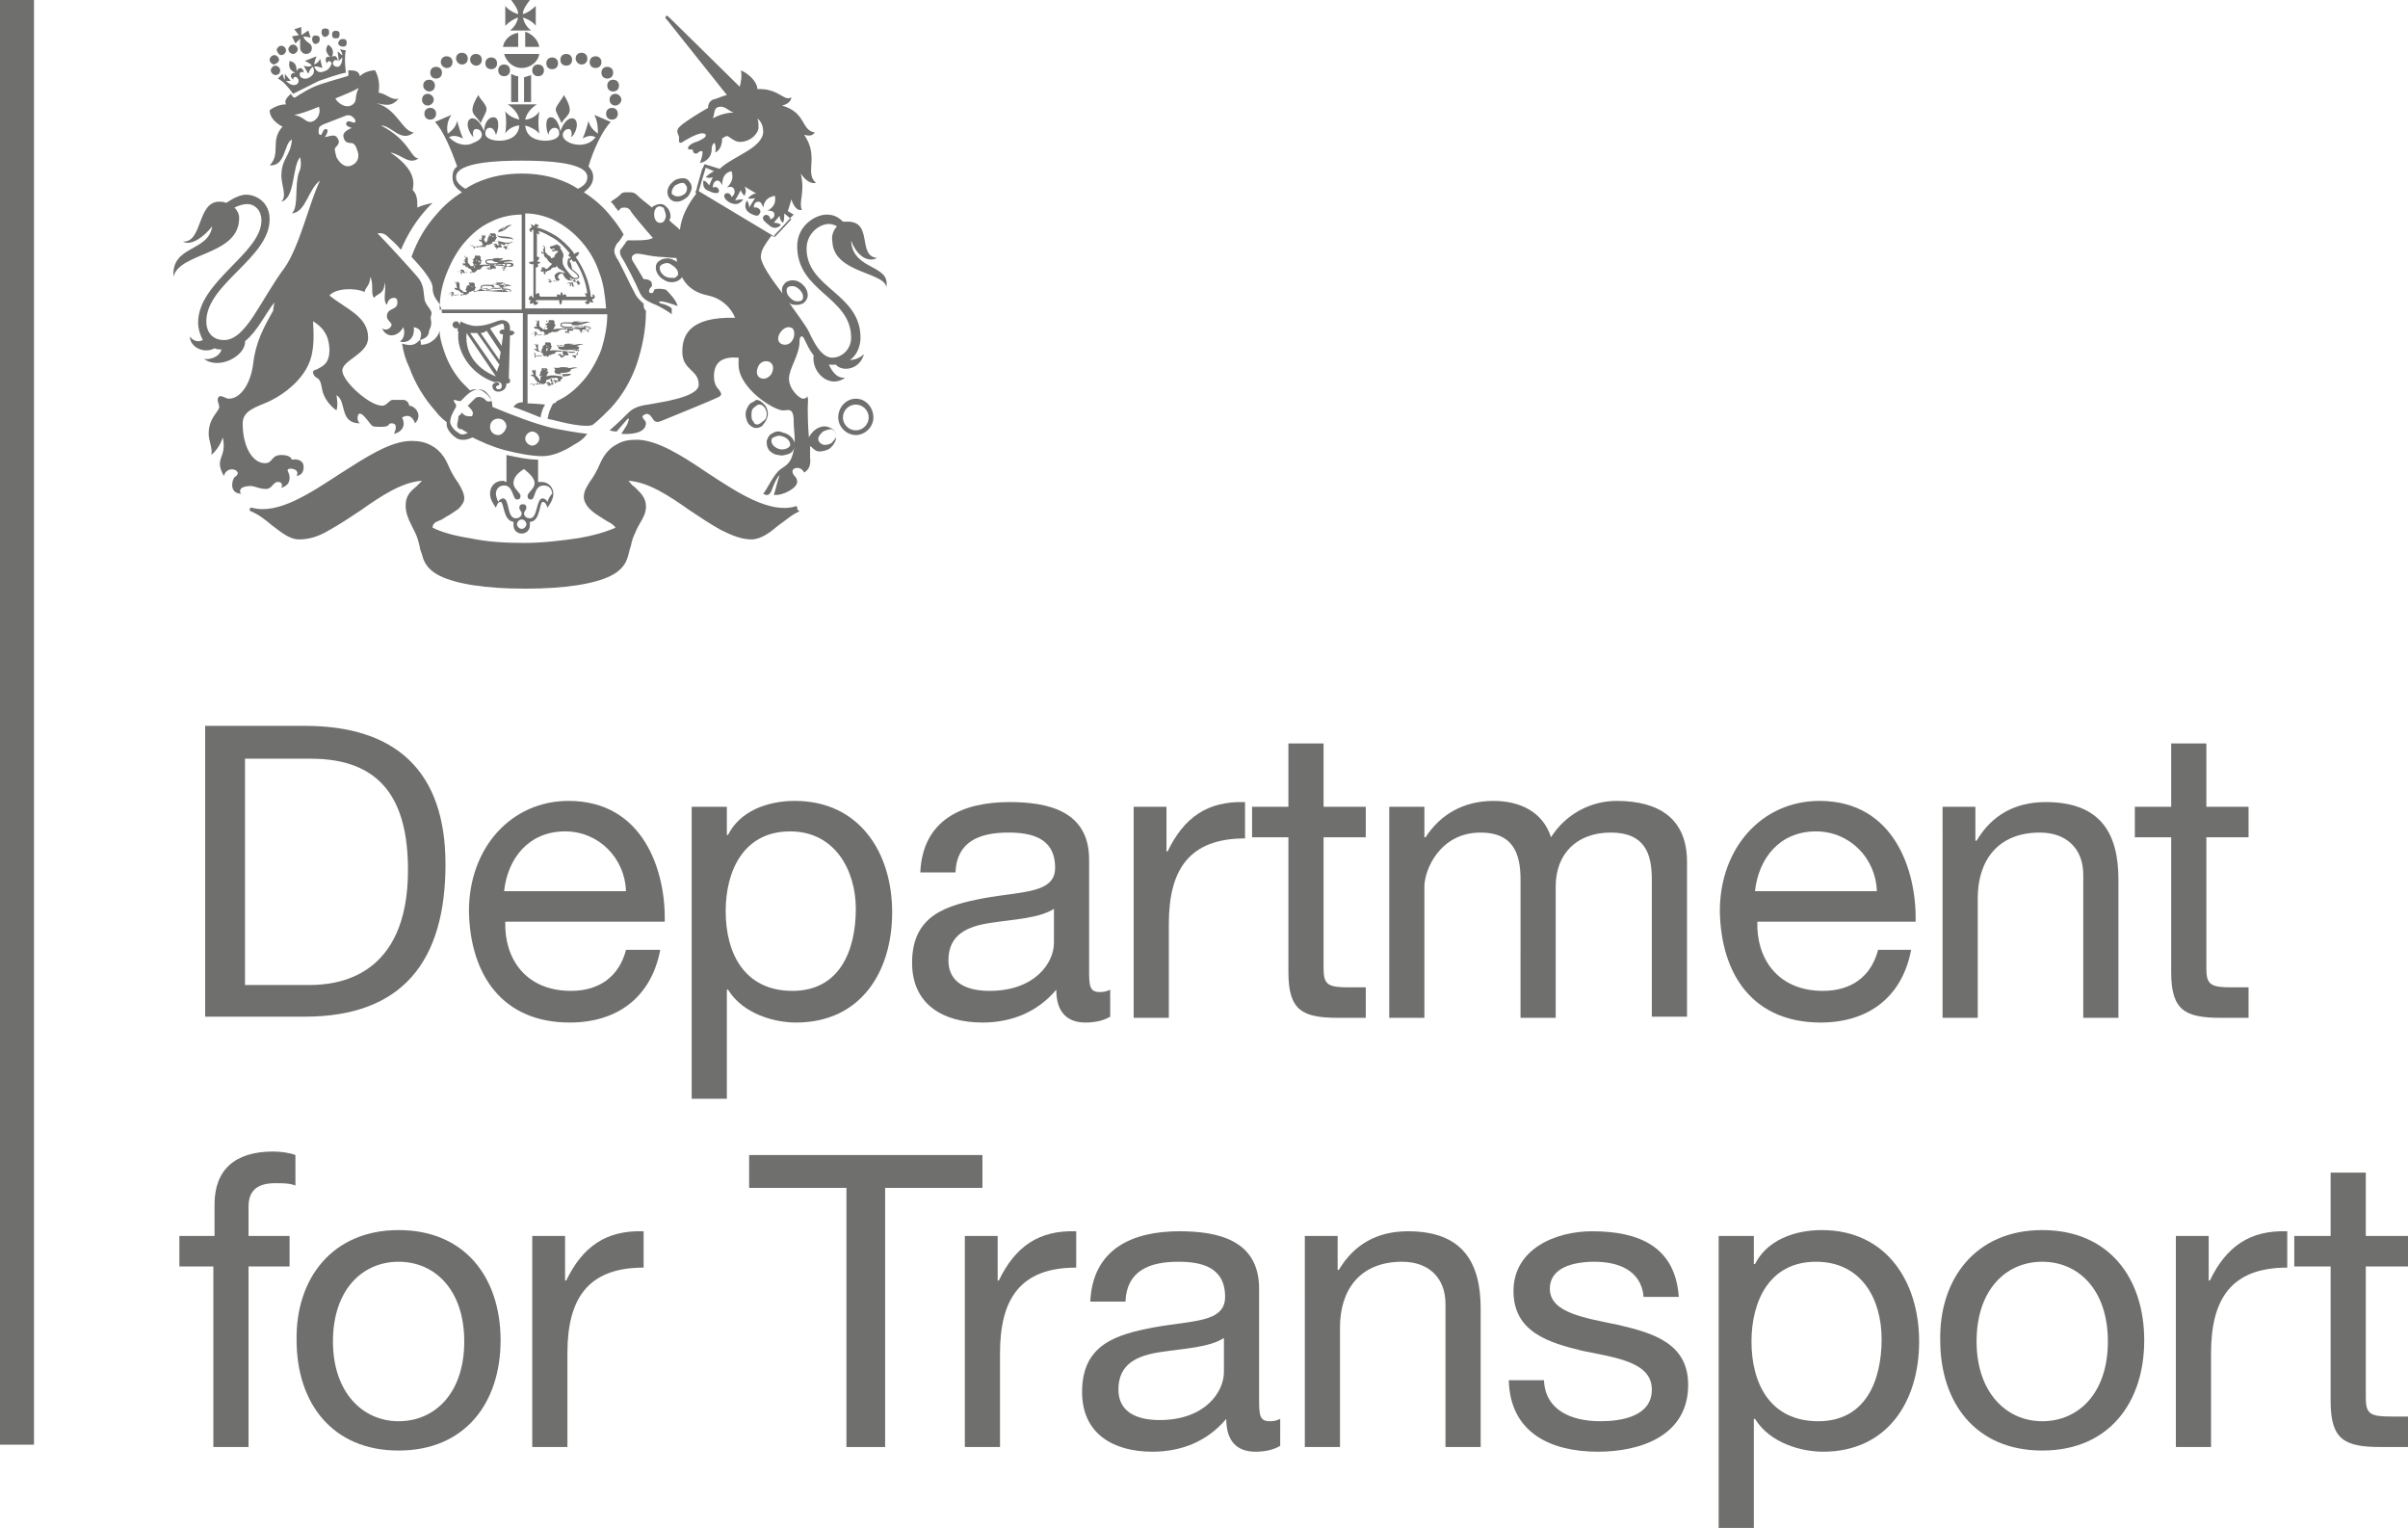<?xml version="1.0" encoding="UTF-8"?> <!-- Generator: Adobe Illustrator 24.1.3, SVG Export Plug-In . SVG Version: 6.00 Build 0) --> <svg xmlns="http://www.w3.org/2000/svg" xmlns:xlink="http://www.w3.org/1999/xlink" version="1.1" id="Layer_1" x="0px" y="0px" viewBox="0 0 205.4 130.3" style="enable-background:new 0 0 205.4 130.3;" xml:space="preserve"> <style type="text/css"> .st0{fill:#6F6F6E;} </style> <rect class="st0" width="2.9" height="123.2"></rect> <path class="st0" d="M17.5,61.9h8.5c7.7,0,12,3.8,12,11.8c0,8.3-3.7,13-12,13h-8.5V61.9z M20.9,84h5.5c2.3,0,8.4-0.6,8.4-9.8 c0-5.9-2.2-9.5-8.3-9.5h-5.6V84z"></path> <path class="st0" d="M56.3,81.1c-0.8,4-3.7,6.1-7.7,6.1c-5.7,0-8.5-4-8.6-9.5c0-5.4,3.6-9.4,8.5-9.4c6.4,0,8.3,6,8.2,10.3H43.1 c-0.1,3.1,1.7,5.9,5.6,5.9c2.4,0,4.1-1.2,4.7-3.5H56.3z M53.4,76c-0.1-2.8-2.3-5.1-5.2-5.1c-3.1,0-4.9,2.3-5.2,5.1H53.4z"></path> <path class="st0" d="M59,68.8h3v2.4h0.1c1-2,3.3-2.9,5.7-2.9c5.5,0,8.3,4.4,8.3,9.5c0,5.1-2.7,9.4-8.2,9.4c-1.8,0-4.5-0.7-5.8-2.8 H62v9.3h-3V68.8z M67.4,70.9c-4,0-5.5,3.4-5.5,6.8c0,3.6,1.6,6.8,5.7,6.8c4,0,5.4-3.4,5.4-7C73,74.2,71.2,70.9,67.4,70.9"></path> <path class="st0" d="M94.7,86.7c-0.5,0.3-1.2,0.5-2.1,0.5c-1.5,0-2.5-0.8-2.5-2.8c-1.6,1.9-3.8,2.8-6.3,2.8c-3.3,0-6-1.5-6-5.1 c0-4.1,3-4.9,6.1-5.5c3.3-0.6,6.1-0.4,6.1-2.6c0-2.6-2.1-3-4-3c-2.5,0-4.4,0.8-4.5,3.4h-3c0.2-4.5,3.6-6,7.6-6 c3.2,0,6.8,0.7,6.8,4.9v9.3c0,1.4,0,2,0.9,2c0.2,0,0.5,0,0.9-0.2V86.7z M89.9,77.5c-1.2,0.8-3.4,0.9-5.4,1.2c-2,0.3-3.6,1-3.6,3.2 c0,2,1.7,2.6,3.5,2.6c3.9,0,5.5-2.4,5.5-4.1V77.5z"></path> <path class="st0" d="M96.7,68.8h2.8v3.8h0.1c1.4-2.9,3.4-4.3,6.6-4.2v3.1c-4.8,0-6.5,2.7-6.5,7.3v8h-3V68.8z"></path> <path class="st0" d="M112.9,68.8h3.6v2.6h-3.6v11.2c0,1.4,0.4,1.6,2.2,1.6h1.4v2.6h-2.3c-3.1,0-4.3-0.6-4.3-3.9V71.4h-3.1v-2.6h3.1 v-5.4h3V68.8z"></path> <path class="st0" d="M118.7,68.8h2.8v2.6h0.1c1.3-2,3.3-3.1,5.8-3.1c2.2,0,4.2,0.9,4.9,3.1c1.2-1.9,3.3-3.1,5.6-3.1 c3.6,0,6,1.5,6,5.2v13.2h-3V75c0-2.2-0.6-4-3.5-4c-2.9,0-4.7,1.8-4.7,4.6v11.2h-3V75c0-2.3-0.7-4-3.4-4c-3.5,0-4.8,3.2-4.8,4.6v11.2 h-3V68.8z"></path> <path class="st0" d="M163,81.1c-0.8,4-3.7,6.1-7.7,6.1c-5.7,0-8.5-4-8.6-9.5c0-5.4,3.6-9.4,8.5-9.4c6.4,0,8.3,6,8.2,10.3h-13.5 c-0.1,3.1,1.7,5.9,5.6,5.9c2.4,0,4.1-1.2,4.7-3.5H163z M160.1,76c-0.1-2.8-2.3-5.1-5.2-5.1c-3.1,0-4.9,2.3-5.2,5.1H160.1z"></path> <path class="st0" d="M165.7,68.8h2.8v2.9h0.1c1.3-2.2,3.3-3.3,5.9-3.3c4.7,0,6.2,2.7,6.2,6.6v11.8h-3V74.6c0-2.2-1.4-3.6-3.7-3.6 c-3.6,0-5.3,2.4-5.3,5.6v10.2h-3V68.8z"></path> <path class="st0" d="M188.2,68.8h3.6v2.6h-3.6v11.2c0,1.4,0.4,1.6,2.2,1.6h1.4v2.6h-2.3c-3.1,0-4.3-0.6-4.3-3.9V71.4h-3.1v-2.6h3.1 v-5.4h3V68.8z"></path> <path class="st0" d="M18.3,108h-3v-2.6h3v-2.7c0-2.9,1.7-4.5,5-4.5c0.6,0,1.4,0.1,1.9,0.3v2.6c-0.5-0.2-1.1-0.2-1.7-0.2 c-1.4,0-2.3,0.5-2.3,2v2.5h3.5v2.6h-3.5v15.4h-3V108z"></path> <path class="st0" d="M34,104.9c5.7,0,8.7,4.1,8.7,9.4c0,5.3-3,9.4-8.7,9.4c-5.7,0-8.7-4.1-8.7-9.4C25.2,109.1,28.3,104.9,34,104.9 M34,121.2c3.1,0,5.6-2.4,5.6-6.8c0-4.4-2.5-6.8-5.6-6.8c-3.1,0-5.6,2.4-5.6,6.8C28.4,118.7,30.9,121.2,34,121.2"></path> <path class="st0" d="M45.4,105.4h2.8v3.8h0.1c1.4-2.9,3.4-4.3,6.6-4.2v3.1c-4.8,0-6.5,2.7-6.5,7.3v8h-3V105.4z"></path> <polygon class="st0" points="72.2,101.3 63.9,101.3 63.9,98.5 83.8,98.5 83.8,101.3 75.5,101.3 75.5,123.4 72.2,123.4 "></polygon> <path class="st0" d="M82.3,105.4h2.8v3.8h0.1c1.4-2.9,3.4-4.3,6.6-4.2v3.1c-4.8,0-6.5,2.7-6.5,7.3v8h-3V105.4z"></path> <path class="st0" d="M109.2,123.3c-0.5,0.3-1.2,0.5-2.1,0.5c-1.5,0-2.5-0.8-2.5-2.8c-1.6,1.9-3.8,2.8-6.3,2.8c-3.3,0-6-1.5-6-5.1 c0-4.1,3-4.9,6.1-5.5c3.3-0.6,6.1-0.4,6.1-2.6c0-2.6-2.1-3-4-3c-2.5,0-4.4,0.8-4.5,3.4h-3c0.2-4.5,3.6-6,7.6-6 c3.2,0,6.8,0.7,6.8,4.9v9.3c0,1.4,0,2,0.9,2c0.2,0,0.5,0,0.9-0.2V123.3z M104.4,114.1c-1.2,0.8-3.4,0.9-5.4,1.2 c-2,0.3-3.6,1-3.6,3.2c0,2,1.7,2.6,3.5,2.6c3.9,0,5.5-2.4,5.5-4.1V114.1z"></path> <path class="st0" d="M111.3,105.4h2.8v2.9h0.1c1.3-2.2,3.3-3.3,5.9-3.3c4.7,0,6.2,2.7,6.2,6.6v11.8h-3v-12.2c0-2.2-1.4-3.6-3.7-3.6 c-3.6,0-5.3,2.4-5.3,5.6v10.2h-3V105.4z"></path> <path class="st0" d="M131.7,117.7c0.1,2.6,2.4,3.5,4.8,3.5c1.8,0,4.4-0.4,4.4-2.7c0-2.3-2.9-2.7-5.9-3.3c-2.9-0.7-5.9-1.6-5.9-5.1 c0-3.6,3.6-5.1,6.7-5.1c4,0,7.1,1.3,7.4,5.6h-3c-0.2-2.3-2.2-3-4.2-3c-1.8,0-3.8,0.5-3.8,2.3c0,2.1,3.1,2.5,5.9,3.1 c3,0.7,5.9,1.6,5.9,5.1c0,4.3-4,5.7-7.7,5.7c-4,0-7.5-1.6-7.6-6.1H131.7z"></path> <path class="st0" d="M146.6,105.4h3v2.4h0.1c1-2,3.3-2.9,5.7-2.9c5.5,0,8.3,4.4,8.3,9.5c0,5.1-2.7,9.4-8.2,9.4 c-1.8,0-4.5-0.7-5.8-2.8h-0.1v9.3h-3V105.4z M154.9,107.6c-4,0-5.5,3.4-5.5,6.8c0,3.6,1.6,6.8,5.7,6.8c4,0,5.4-3.4,5.4-7 C160.5,110.8,158.8,107.6,154.9,107.6"></path> <path class="st0" d="M174.2,104.9c5.7,0,8.7,4.1,8.7,9.4c0,5.3-3,9.4-8.7,9.4c-5.7,0-8.7-4.1-8.7-9.4 C165.4,109.1,168.5,104.9,174.2,104.9 M174.2,121.2c3.1,0,5.6-2.4,5.6-6.8c0-4.4-2.5-6.8-5.6-6.8c-3.1,0-5.6,2.4-5.6,6.8 C168.6,118.7,171.1,121.2,174.2,121.2"></path> <path class="st0" d="M185.6,105.4h2.8v3.8h0.1c1.4-2.9,3.4-4.3,6.6-4.2v3.1c-4.8,0-6.5,2.7-6.5,7.3v8h-3V105.4z"></path> <path class="st0" d="M201.8,105.4h3.6v2.6h-3.6v11.2c0,1.4,0.4,1.6,2.2,1.6h1.4v2.6h-2.3c-3.1,0-4.3-0.6-4.3-3.9V108h-3.1v-2.6h3.1 V100h3V105.4z"></path> <path class="st0" d="M40.8,8.1c-0.3,0.5-0.5,0.9-0.5,1.3c0,0.4,0.5,0.7,0.7,1.1c0.2-0.5,0.5-0.9,0.5-1.2C41.5,8.9,40.9,8.4,40.8,8.1 "></path> <path class="st0" d="M48.1,8.1c0.3,0.5,0.5,0.9,0.5,1.3c0,0.4-0.5,0.7-0.7,1.1c-0.2-0.5-0.5-0.9-0.5-1.2C47.5,8.9,48,8.4,48.1,8.1"></path> <path class="st0" d="M36.6,7.8c0.3,0,0.5-0.2,0.5-0.5c0-0.3-0.2-0.5-0.5-0.5c-0.3,0-0.5,0.2-0.5,0.5C36.1,7.6,36.4,7.8,36.6,7.8"></path> <path class="st0" d="M37,8.5C37,8.2,36.7,8,36.5,8C36.2,8,36,8.2,36,8.5C36,8.8,36.2,9,36.5,9C36.7,9,37,8.8,37,8.5"></path> <path class="st0" d="M37.2,9.7c0-0.3-0.2-0.5-0.5-0.5c-0.3,0-0.5,0.2-0.5,0.5c0,0.3,0.2,0.5,0.5,0.5C37,10.2,37.2,10,37.2,9.7"></path> <path class="st0" d="M39.4,5.5c0.3,0,0.5-0.2,0.5-0.5c0-0.3-0.2-0.5-0.5-0.5c-0.3,0-0.5,0.2-0.5,0.5C38.9,5.2,39.1,5.5,39.4,5.5"></path> <path class="st0" d="M38.1,5.8c0.3,0,0.5-0.2,0.5-0.5c0-0.3-0.2-0.5-0.5-0.5c-0.3,0-0.5,0.2-0.5,0.5C37.6,5.6,37.9,5.8,38.1,5.8"></path> <path class="st0" d="M37.2,6.7c0.3,0,0.5-0.2,0.5-0.5c0-0.3-0.2-0.5-0.5-0.5c-0.3,0-0.5,0.2-0.5,0.5C36.7,6.5,36.9,6.7,37.2,6.7"></path> <path class="st0" d="M40.6,5.6c0.3,0,0.5-0.2,0.5-0.5c0-0.3-0.2-0.5-0.5-0.5c-0.3,0-0.5,0.2-0.5,0.5C40.1,5.4,40.4,5.6,40.6,5.6"></path> <path class="st0" d="M41.9,5.9c0.3,0,0.5-0.2,0.5-0.5c0-0.3-0.2-0.5-0.5-0.5c-0.3,0-0.5,0.2-0.5,0.5C41.4,5.7,41.6,5.9,41.9,5.9"></path> <path class="st0" d="M43,6.5c0.3,0,0.5-0.2,0.5-0.5c0-0.3-0.2-0.5-0.5-0.5c-0.3,0-0.5,0.2-0.5,0.5C42.5,6.3,42.7,6.5,43,6.5"></path> <path class="st0" d="M51.8,7.3c0,0.3,0.2,0.5,0.5,0.5c0.3,0,0.5-0.2,0.5-0.5c0-0.3-0.2-0.5-0.5-0.5C52,6.8,51.8,7,51.8,7.3"></path> <path class="st0" d="M52.5,8C52.2,8,52,8.2,52,8.5C52,8.8,52.2,9,52.5,9C52.7,9,53,8.8,53,8.5C53,8.2,52.7,8,52.5,8"></path> <path class="st0" d="M52.2,9.2c-0.3,0-0.5,0.2-0.5,0.5c0,0.3,0.2,0.5,0.5,0.5c0.3,0,0.5-0.2,0.5-0.5C52.7,9.4,52.5,9.2,52.2,9.2"></path> <path class="st0" d="M49.6,5.5c0.3,0,0.5-0.2,0.5-0.5c0-0.3-0.2-0.5-0.5-0.5c-0.3,0-0.5,0.2-0.5,0.5C49.1,5.2,49.3,5.5,49.6,5.5"></path> <path class="st0" d="M50.8,5.8c0.3,0,0.5-0.2,0.5-0.5c0-0.3-0.2-0.5-0.5-0.5c-0.3,0-0.5,0.2-0.5,0.5C50.3,5.6,50.5,5.8,50.8,5.8"></path> <path class="st0" d="M51.8,6.7c0.3,0,0.5-0.2,0.5-0.5c0-0.3-0.2-0.5-0.5-0.5c-0.3,0-0.5,0.2-0.5,0.5C51.3,6.5,51.5,6.7,51.8,6.7"></path> <path class="st0" d="M48.3,5.6c0.3,0,0.5-0.2,0.5-0.5c0-0.3-0.2-0.5-0.5-0.5c-0.3,0-0.5,0.2-0.5,0.5C47.8,5.4,48,5.6,48.3,5.6"></path> <path class="st0" d="M47.1,5.9c0.3,0,0.5-0.2,0.5-0.5c0-0.3-0.2-0.5-0.5-0.5c-0.3,0-0.5,0.2-0.5,0.5C46.6,5.7,46.8,5.9,47.1,5.9"></path> <path class="st0" d="M45.4,6c0,0.3,0.2,0.5,0.5,0.5c0.3,0,0.5-0.2,0.5-0.5c0-0.3-0.2-0.5-0.5-0.5C45.6,5.5,45.4,5.7,45.4,6"></path> <path class="st0" d="M43.6,8.7h0.6V6.5c-0.2,0-0.4-0.1-0.6-0.2V8.7z"></path> <path class="st0" d="M45.3,6.4c-0.2,0.1-0.4,0.1-0.6,0.2v2.1h0.6V6.4z"></path> <path class="st0" d="M44.2,4V2.8C43.5,2.9,43,3.4,42.9,4H44.2z"></path> <path class="st0" d="M44.8,4H46c-0.1-0.6-0.6-1.1-1.2-1.3V4z"></path> <path class="st0" d="M43,4.6c0.2,0.7,0.8,1.2,1.5,1.2c0.7,0,1.4-0.5,1.5-1.2H43z"></path> <path class="st0" d="M45.3,2.6c-0.4-0.3-0.6-0.7-0.7-1.1c0.4,0.1,0.9,0.4,1.1,0.7V0.5c-0.3,0.3-0.7,0.6-1.1,0.7 c0-0.4,0.3-0.8,0.6-1.2h-1.6c0.3,0.4,0.6,0.8,0.6,1.2c-0.4-0.1-0.9-0.4-1.1-0.7v1.7c0.3-0.3,0.7-0.6,1.1-0.7 c-0.1,0.4-0.3,0.8-0.7,1.1H45.3z"></path> <path class="st0" d="M45.4,38c-0.3,0-0.6-0.3-0.6-0.6c0-0.3,0.3-0.6,0.6-0.6c0.3,0,0.6,0.3,0.6,0.6C46,37.7,45.7,38,45.4,38 M42.5,37.1c-0.4,0-0.7-0.3-0.7-0.7c0-0.4,0.3-0.7,0.7-0.7c0.4,0,0.7,0.3,0.7,0.7C43.1,36.8,42.8,37.1,42.5,37.1 M41.4,34.1L41.3,34 c-0.3-0.2-0.6-0.2-0.8,0c-0.1,0.1-0.2,0.2-0.4,0.4l-0.2,0.2l0.1,0.1c0.3,0.3,0.4,0.5,0.3,0.7c0,0.1-0.1,0.1-0.2,0.1 c-0.2,0-0.4,0-0.6-0.2l-0.1-0.1l-0.1,0.1c0,0,0,0.1-0.1,0.1c0,0-0.1,0.1-0.1,0.1C39.1,35.9,39,36,39,36.2c0,0,0,0.1,0,0.1 c0,0.2,0.2,0.3,0.3,0.3l0.1,0c0.1,0.1,0.3,0.2,0.5,0.3c-0.3,0.2-0.6,0.2-0.8,0c-0.4-0.2-0.7-0.7-0.7-0.9c0-0.4,0.2-0.8,0.5-1.3 l0-0.1l0-0.1c-0.1-0.1-0.2-0.3-0.2-0.4c0.2,0,0.3,0.1,0.5,0.1l0.1,0l0.1-0.1c0.2-0.2,0.8-0.9,1.4-0.9c0.3,0,0.6,0.1,0.8,0.4 c0.2,0.2,0.3,0.4,0.3,0.6C41.6,34.3,41.5,34.2,41.4,34.1 M47.1,36.5c-1.6-0.4-3.4-1.1-5.1-1.8l0,0c0-0.4-0.1-0.7-0.4-1 c-0.3-0.3-0.6-0.5-1-0.5c-0.2,0-0.3,0-0.5,0.1c-0.2-0.2-0.5-0.5-0.7-0.7c-0.7-0.8-1.2-1.7-1.5-2.6c-0.2-0.6-0.4-1.2-0.4-1.8 c-0.1,0.5-0.7,1.2-1.6,1.2c0-0.1,0-0.4-0.1-0.4c-0.3,0.3-0.6,0.6-1.5,0.3c0.1,0.7,0.3,1.4,0.6,2c0.5,1.4,1.3,2.7,2.2,3.7 c0.3,0.4,0.6,0.7,1,1c0,0.1,0,0.1,0,0.2c0,0.4,0.4,0.9,0.9,1.2c0.4,0.2,0.9,0.1,1.3-0.1c0.8,0.4,1.7,0.8,2.8,1.1 c1.2,0.3,2.3,0.5,3.2,0.5c0.8,0,1.8-0.4,2.7-1c0.4-0.2,0.8-0.5,1-0.8c0,0,0.1-0.1,0.1-0.1C49.2,36.9,48.1,36.7,47.1,36.5"></path> <path class="st0" d="M46.7,42.8c-0.1-0.2-0.3-0.3-0.4-0.3c-0.6,0-0.4,1.7-1.1,1.7c-0.3,0-0.5-0.2-0.5-0.4s0.2-0.3,0.2-0.5 c0-0.2-0.1-0.3-0.3-0.3c-0.2,0-0.3,0.1-0.3,0.3c0,0.2,0.2,0.3,0.2,0.5s-0.2,0.4-0.5,0.4c-0.8,0-0.5-1.7-1.1-1.7 c-0.1,0-0.3,0.1-0.4,0.3c-0.1-0.2-0.2-0.5-0.2-0.7c0-0.3,0.2-0.7,0.7-0.7c0.8,0,0.7,1.2,1.1,1.2c0.2,0,0.3-0.1,0.3-0.3 c0-0.3-0.6-0.6-0.6-1.1c0-0.5,0.4-0.9,0.9-1.2c0.5,0.4,0.9,0.8,0.9,1.2c0,0.5-0.6,0.8-0.6,1.1c0,0.2,0.1,0.3,0.3,0.3 c0.4,0,0.2-1.2,1.1-1.2c0.5,0,0.7,0.4,0.7,0.7C46.9,42.3,46.8,42.5,46.7,42.8 M44.5,45.1c-0.2,0-0.4-0.2-0.4-0.4 c0-0.2,0.2-0.4,0.4-0.4c0.2,0,0.4,0.2,0.4,0.4C44.9,44.9,44.7,45.1,44.5,45.1 M46.2,41.1c-0.1,0-0.2,0-0.3,0v-1.9 c-0.8,0-1.8-0.2-2.7-0.4v2.3c-0.1,0-0.2-0.1-0.3-0.1c-0.7,0-1.1,0.5-1.1,1.1c0,0.5,0.3,0.9,0.5,1.2c0.1-0.3,0.2-0.5,0.4-0.5 c0.3,0,0.2,1.6,1.1,1.7c0,0.1,0,0.2,0,0.3c0,0.4,0.3,0.7,0.7,0.7c0.4,0,0.7-0.3,0.7-0.7c0-0.1,0-0.2,0-0.3c0.9,0,0.8-1.7,1.1-1.7 c0.2,0,0.3,0.2,0.4,0.5c0.2-0.3,0.5-0.7,0.5-1.2C47.2,41.6,46.8,41.1,46.2,41.1"></path> <path class="st0" d="M68,43.3c0-0.1-0.1-0.2-0.2-0.1c-2.2,0.6-4.9-1.2-7.5-2.9c-2.2-1.5-4.3-2.8-6-2.8c-0.7,0-1.2,0.1-1.7,0.4 c-0.6,0.3-1.1,0.9-1.4,1.6c-0.3,0.7-0.6,1.2-0.9,1.6c-0.3,0.5-0.5,0.8-0.5,1.3c0,0.3,0.2,0.7,0.5,1c0.3,0.3,0.6,0.5,1.1,0.8 c0.1,0.1,0.2,0.1,0.3,0.2c0.4,0.2,0.7,0.4,0.8,0.6c-0.9,0.4-2,0.7-3.2,0.9c-1.4,0.2-3,0.4-4.6,0.4c-1.7,0-3.2-0.1-4.6-0.4 c-1.3-0.2-2.4-0.5-3.2-0.9c0-0.4,0.3-0.5,0.8-0.7c0.1-0.1,0.2-0.1,0.3-0.2c0.4-0.2,0.8-0.5,1.1-0.7c0.3-0.3,0.5-0.6,0.5-0.9 c0-0.4-0.2-0.8-0.5-1.3c-0.3-0.4-0.6-0.9-0.9-1.6c-0.3-0.7-0.8-1.3-1.4-1.6c-0.5-0.3-1.1-0.4-1.7-0.4c-1.8,0-3.9,1.4-6.1,2.8 c-2.6,1.7-5.3,3.5-7.5,2.9c-0.1,0-0.2,0-0.2,0.1c0,0.1,0,0.2,0.1,0.2c0.7,0.3,1.2,0.7,1.8,1.2c0.8,0.6,1.5,1.2,2.3,1.2 c0.8,0,1.6-0.2,2.6-0.8c0.9-0.5,1.8-1.1,2.7-1.7c1.7-1.2,3.5-2.4,5.2-2.5c-0.2,0.2-0.3,0.3-0.5,0.5c-0.5,0.4-0.9,0.8-0.9,1.6 c0,0.6,0.2,1.1,0.5,1.7c0.1,0.2,0.2,0.4,0.3,0.6c0.2,0.4,0.3,0.8,0.4,1.2c0,0.2,0.1,0.4,0.2,0.7c0.1,0.4,0.3,1.2,1.5,1.8 c1.4,0.7,3.9,1.1,7.3,1.1c3.4,0,5.9-0.4,7.3-1.1c1.2-0.6,1.4-1.4,1.5-1.8c0.1-0.3,0.1-0.5,0.2-0.7c0.1-0.5,0.2-0.8,0.4-1.2 c0.1-0.3,0.3-0.6,0.4-0.8c0.3-0.5,0.5-0.9,0.5-1.4c0-0.8-0.5-1.2-1-1.7c-0.2-0.1-0.3-0.3-0.5-0.5c1.7,0.1,3.5,1.3,5.2,2.5 c0.9,0.6,1.8,1.2,2.7,1.7c1,0.5,1.8,0.8,2.6,0.8c0.8,0,1.6-0.6,2.3-1.2c0.6-0.4,1.1-0.9,1.8-1.2C68,43.5,68,43.4,68,43.3"></path> <path class="st0" d="M44.8,26.4v-8.2c0.8,0,1.7,0.2,2.5,0.6c0.8,0.4,1.6,1,2.3,1.8c0.7,0.8,1.2,1.7,1.5,2.6c0.4,1,0.5,2,0.6,3.1 H44.8z M44.5,14.8c-2.3,0-3.9,0.7-4.8,1.3c-0.5-0.3-0.8-0.6-0.8-1c0-1.3,3.7-1.4,5.6-1.4h0c1.9,0,5.6,0.1,5.6,1.4 c0,0.4-0.2,0.7-0.8,1C48.4,15.5,46.8,14.8,44.5,14.8 M44.4,26.4h-6.9c0-1.1,0.2-2.1,0.6-3.1c0.4-1,0.9-1.9,1.5-2.6 c0.7-0.8,1.4-1.4,2.3-1.8c0.8-0.4,1.7-0.6,2.6-0.6V26.4z M54.9,25.9c-0.2-0.2-0.6-0.5-0.8-1c-0.3-0.5-1.3-2.7-1.5-2.9 c-0.1-0.2-0.2-0.4-0.2-0.6c0-0.2,0.1-0.4,0.2-0.6c0.1-0.1,0.3-0.3,0.4-0.5c0.1-0.1,0.1-0.2,0.2-0.3c-0.4-0.7-0.8-1.2-1.3-1.8 c-0.6-0.7-1.3-1.3-2.1-1.8c0.4-0.3,0.8-0.7,0.8-1.3c0-0.4-0.2-0.7-0.4-0.9c0.4-1.4,1.2-3.1,1.9-3.8l-1.4-0.6C51,10.4,51,11,51,11.4 c-0.4-0.3-0.7-0.6-0.8-1.1c-0.1,0.4-0.3,1.1-0.5,1.5c0.4-0.2,0.7-0.3,1.1-0.1c-0.2,0.3-0.8,0.8-1.8,0.6c-0.5-0.1-1-0.4-1-0.8 c0-0.2,0.2-0.5,0.5-0.5c0.3,0,0.3,0.5,0.2,0.7c0.4-0.2,0.8-1.4,0.2-1.6c-0.5-0.1-0.9,0.5-1.1,1.1c-0.1-0.6-0.4-1.2-0.8-1.2 c-0.6,0-0.4,1.2-0.2,1.5c0-0.4,0.3-0.6,0.5-0.6c0.2,0,0.4,0.1,0.4,0.5c0,0.4-0.6,0.6-1.2,0.6c-0.6,0-1.6-0.2-1.7-1.3 c0.4,0.1,1,0.4,1.2,0.7c-0.1-0.7-0.1-1.2,0-1.9c-0.3,0.5-0.9,0.7-1.2,0.7c0.1-0.5,0.5-1,1-1.3h-2.5c0.5,0.3,0.9,0.8,1,1.3 c-0.4-0.1-0.9-0.3-1.2-0.7c0.1,0.7,0.1,1.2,0,1.9c0.2-0.4,0.8-0.7,1.2-0.7c-0.1,1.1-1.1,1.3-1.7,1.3c-0.6,0-1.2-0.2-1.2-0.6 c0-0.4,0.2-0.5,0.4-0.5c0.2,0,0.4,0.2,0.5,0.6c0.2-0.3,0.4-1.5-0.2-1.5c-0.5,0-0.8,0.6-0.8,1.2c-0.2-0.5-0.6-1.2-1.1-1.1 c-0.6,0.2-0.2,1.3,0.2,1.6c-0.1-0.2-0.1-0.7,0.2-0.7c0.3,0,0.5,0.2,0.5,0.5c0,0.4-0.5,0.6-1,0.8c-0.9,0.2-1.5-0.3-1.8-0.6 c0.4-0.2,0.7-0.1,1.2,0.1c-0.2-0.4-0.4-1.1-0.5-1.5c-0.1,0.5-0.4,0.8-0.8,1.1c-0.1-0.4-0.1-1,0.3-1.6l-1.4,0.6 c0.7,0.7,1.4,2.4,1.9,3.8c-0.3,0.2-0.4,0.5-0.4,0.9c0,0.7,0.4,1,0.8,1.3c-0.8,0.5-1.5,1.1-2.1,1.8c-1,1.1-1.7,2.3-2.2,3.7 c0.2,0.2,1,1.1,1.2,1.4c0.3,0.4,0.6,0.9,0.6,1.2c0,0.6,0.2,0.9,0.5,1.3c0.1,0.1,0.3,0.6,0.3,0.9h6.9v7.6c-0.3,0-0.6,0.1-0.8,0.4 c0.8,0.3,1.6,0.6,2.3,0.9c0.1-0.5,0.2-0.8,0.4-1.1c0,0-1-0.1-1.5-0.1v-7.6h6.8c0,1-0.2,2-0.5,3c-0.4,1-0.9,1.9-1.5,2.6 c-0.7,0.8-1.4,1.4-2.3,1.8c-0.1,0.1-0.1,0.2-0.3,0.2c-0.1,0.1-0.2,0.4-0.3,0.6c-0.1,0.2-0.1,0.4-0.2,0.7c0.3,0.1,0.5,0.1,0.8,0.2 c2.4,0.6,3,0.4,3.1,0.3l0,0c0.5-0.4,1-0.9,1.5-1.4c1-1.1,1.7-2.3,2.2-3.7c0.5-1.5,0.8-3,0.8-4.6C54.9,26.3,54.9,26.2,54.9,25.9"></path> <path class="st0" d="M48.6,21.6c-0.1,0.1-0.1,0.1-0.1,0.2c0,0.1,0.1,0.1,0.2,0.1c-0.1,0.1-0.1,0.2-0.2,0.3c0.1,0,0.2,0,0.3-0.1 c0,0.1,0,0.2,0.1,0.2c0,0,0.1,0,0.2,0c0.5,0.8,0.9,1.8,1,2.8C50.1,25,50,25,49.9,25c0,0.1,0.1,0.2,0.1,0.3h-1.7c0-0.1,0-0.2-0.1-0.2 c-0.1,0-0.1,0-0.2,0.1c0-0.1,0-0.2-0.1-0.3c-0.1,0.1-0.1,0.2-0.1,0.3c-0.1-0.1-0.2-0.1-0.2-0.1c-0.1,0-0.1,0.1-0.1,0.2h-1.4 C46,25.2,46,25.2,46,25c-0.1,0-0.2,0-0.3,0.1v-2.3c0.1,0,0.2,0,0.2-0.1c0-0.1,0-0.2-0.1-0.2c0.1,0,0.2,0,0.3-0.1 c-0.1-0.1-0.2-0.1-0.3-0.1C46,22.1,46,22,46,22c0-0.1-0.1-0.1-0.2-0.1v-2c0.1,0,0.1,0.1,0.2,0.1c0-0.1,0-0.2-0.1-0.3 c0.5,0.1,0.9,0.4,1.3,0.6C47.7,20.6,48.2,21.1,48.6,21.6 M50.5,25.1c0.1,0.1,0.1,0.3-0.1,0.2c-0.1-1.2-0.6-2.4-1.3-3.4c0,0,0,0,0,0 c0.1,0,0.3-0.2,0.3-0.4c-0.2,0-0.4,0.1-0.4,0.2c0-0.1-0.1-0.1-0.1-0.2c-0.4-0.5-0.9-1-1.5-1.4c-0.5-0.3-1.1-0.6-1.6-0.7 c0-0.1,0.2-0.2,0.2,0c0-0.2-0.2-0.3-0.3-0.3c-0.1,0-0.1,0.1-0.1,0.2c-0.1-0.1-0.2-0.1-0.3-0.2c0,0.1,0,0.2,0.1,0.3 c-0.1,0-0.1,0-0.2,0.1c-0.1,0.1,0,0.3,0.2,0.3c-0.1-0.1-0.1-0.2,0.1-0.2v2.7c-0.1,0-0.3,0-0.4,0.1c0.1,0.1,0.3,0.2,0.4,0.1v2.9 c-0.1,0-0.2-0.2-0.1-0.2c-0.2,0-0.3,0.2-0.3,0.3c0,0.1,0.1,0.1,0.2,0.1c-0.1,0.1-0.1,0.2-0.1,0.3c0.1,0,0.2,0,0.3-0.1 c0,0.1,0,0.2,0.1,0.2c0.1,0,0.3,0,0.3-0.3c-0.1,0.1-0.2,0.1-0.2-0.1h2c0,0.1,0,0.3,0.1,0.4c0.1-0.1,0.2-0.3,0.1-0.4h2.2 c0,0.1-0.2,0.2-0.2,0.1c0,0.2,0.2,0.3,0.3,0.2c0.1,0,0.1-0.1,0.1-0.2c0.1,0.1,0.2,0.1,0.3,0.1c0-0.1-0.1-0.2-0.1-0.3 c0.1,0,0.2,0,0.2-0.1C50.8,25.3,50.7,25.1,50.5,25.1"></path> <path class="st0" d="M49.3,24.3c0.1,0,0.2-0.1,0.2-0.2c-0.1,0-0.2,0-0.2,0c0.1,0,0.1,0,0.1-0.1c-0.1-0.1-0.1-0.1-0.2,0 c-0.1,0.1-0.6,0-0.6-0.4c0,0.1,0.1,0.1,0.2,0.2c0,0,0,0,0.1,0c0,0,0,0,0.1,0c0.1,0,0.1,0,0.2,0c0,0,0,0,0,0v0c0.1,0,0.2-0.1,0.2-0.2 c0-0.2-0.2-0.3-0.4-0.5c-0.1-0.1-0.2-0.1-0.2-0.2c-0.1-0.2,0-0.3-0.2-0.6c0-0.1,0-0.2-0.1-0.3c-0.1,0.2-0.2,0.6,0.1,0.9 c0.2,0.2,0.7,0.5,0.7,0.7c0,0,0,0.1-0.1,0.1c0,0,0,0-0.1,0c0,0,0,0,0,0c0,0-0.1,0-0.1,0c-0.1,0-0.1-0.1-0.2-0.1 c-0.2-0.2-0.4-0.5-0.5-0.6C47.9,22.5,48,22.3,48,22c0.2-0.2-0.1-0.7-0.2-0.8c0,0,0-0.1,0-0.2c0,0-0.1,0-0.1,0c0-0.1-0.1-0.1-0.1-0.1 c-0.1,0-0.1-0.1-0.1-0.1c-0.1,0.1-0.1,0.1-0.1,0.1c-0.1,0-0.1,0-0.1,0C47.1,21,47.1,21,47,21c-0.1,0-0.1,0.1-0.1,0.1 c0,0,0,0.1,0.1,0.1c0,0,0,0,0,0l0.1,0.1l0-0.1c0,0,0.2,0,0.2,0c0,0.1,0,0.1,0,0.1c-0.1,0-0.1,0-0.2,0c0,0,0,0.1,0,0.1 c0,0,0.1,0.1,0.2,0c0.1,0,0.3,0,0.3,0c0,0.2-0.3,0.2-0.3,0.5C47,22.1,47,22,47,22c0-0.1-0.1-0.2-0.2-0.2c-0.1-0.1-0.1-0.1-0.2-0.2 c-0.1-0.1-0.1-0.1-0.1-0.2c0-0.1,0-0.2,0-0.2c0,0,0,0,0-0.1c0-0.1-0.1-0.1-0.1-0.1c0,0,0,0,0.1,0.1c0,0,0,0,0,0c0,0,0,0.1,0,0.1 c0,0,0,0,0,0c0,0,0,0,0,0c0,0,0,0,0,0c0-0.1,0-0.1-0.1-0.2c0,0,0,0,0,0c0,0,0,0,0,0c0-0.1-0.1-0.1-0.1,0c0,0,0,0,0.1,0 c0,0,0,0.1,0,0.1c0,0.1,0,0.1,0.1,0.1c0,0,0,0,0,0s0,0,0,0c0,0,0,0,0,0c-0.1,0-0.2,0-0.2,0.1c0,0,0,0,0,0c0,0,0,0.1,0,0.1 c0,0,0-0.1,0-0.1c0,0,0,0,0,0c0,0,0,0,0,0c0,0,0,0,0.1,0c0,0,0,0,0,0c0,0,0,0,0,0c0,0,0,0,0,0c-0.1,0.1-0.1,0.1,0,0.2 c0,0.1-0.2,0-0.2-0.1c-0.1,0.2,0.1,0.3,0.2,0.2c0,0.1,0,0.2,0,0.2c0,0,0,0,0,0c0,0,0,0,0,0c0,0,0,0.1,0.1,0.1c0,0,0,0,0,0 c0,0,0,0.1,0.1,0.1c0.1,0.1,0.2,0.4,0.5,0.5c-0.1,0.1-0.2,0.2-0.3,0.3c-0.1,0.1-0.2,0.2-0.3,0.1c0,0,0-0.1-0.1-0.1c0,0-0.1,0-0.1,0 c0,0,0,0,0,0c-0.1,0-0.1,0-0.2,0c0,0,0.1,0,0.1,0c0,0,0,0,0,0.1c0,0,0,0.1,0.2,0.1c0,0,0,0,0,0c0,0,0,0-0.1,0c-0.1,0-0.1-0.1-0.1,0 c0,0,0,0,0,0c0,0,0,0,0,0c-0.1,0-0.1,0.1,0,0.2c0,0,0-0.1,0-0.1c0,0,0,0,0,0c0,0.1,0.1,0.1,0.2,0c0,0,0,0,0,0c0,0.1-0.1,0.2,0,0.2 c0,0,0,0,0,0c0,0,0,0,0,0c0,0.1,0.1,0.1,0.2,0.1c0,0-0.1,0-0.1-0.1c0,0,0,0,0,0c0.1-0.1,0-0.1,0-0.2c0,0,0,0,0,0 c0,0,0.1,0.1,0.1,0.1c0,0,0.1-0.1,0.1-0.1c0.1,0,0.2-0.1,0.3-0.1c0-0.1,0-0.1,0.2-0.2c0.1,0,0.2,0,0.2,0c0,0,0.1-0.1,0.1-0.2 c0,0.4,0.6,0.4,0.7,0.7c-0.2-0.1-0.4-0.1-0.5-0.1c-0.1,0-0.4,0.2-0.4,0.3c0,0.1,0.1,0.4,0.2,0.5c-0.2,0-0.2,0-0.4,0c0,0,0,0,0,0 c-0.1,0-0.1-0.2-0.3-0.2c0,0,0,0,0,0h0c-0.1,0-0.1,0.1-0.1,0.1c0,0,0,0,0.1-0.1c0,0,0,0,0,0c0,0,0,0.1,0.1,0.1c0,0,0,0,0.1,0 c0,0,0,0,0,0c0,0.1-0.2,0-0.2,0.1c0,0,0,0,0,0c0,0,0,0.1,0.1,0.1c0,0,0,0,0-0.1c0,0,0,0,0,0c0,0,0,0,0,0c0,0,0,0,0,0c0,0,0,0,0,0 c0,0,0,0,0,0c0,0,0,0,0,0c0,0.1,0.1,0.1,0.2,0.1c0,0-0.1,0-0.1,0c0,0,0,0,0,0c0,0,0,0,0-0.1c0,0,0,0,0,0c0,0,0,0,0,0c0,0,0,0,0,0 c0,0,0.1,0.1,0.1,0c0,0,0,0,0,0c0,0,0,0,0.1,0c0-0.1,0-0.1,0.2,0l0.1-0.1c0,0,0.1,0.1,0.2,0c0.1-0.1,0-0.1,0-0.1 c-0.1-0.1-0.1-0.1-0.1-0.2c0-0.2,0.3-0.3,0.4-0.3c0,0.1,0.2,0.5,0.5,0.6c0.2,0.1,0.3-0.1,0.3-0.1c0,0,0,0,0,0.1c0,0.1,0,0.2,0,0.2 c0,0-0.1,0-0.2,0c0,0-0.1,0-0.1,0c-0.1,0-0.1,0.1-0.1,0.1c0,0,0.1,0,0.1-0.1c0,0,0,0,0,0c0,0.1,0.1,0.1,0.2,0.1c0,0,0,0,0,0 c0,0-0.1,0.1-0.1,0.1c0,0,0,0,0,0c0,0.1,0,0.1,0.1,0.1c0,0,0,0,0-0.1c0,0,0,0,0,0c0.1,0,0-0.1,0.1-0.1c0,0,0,0,0,0 c0,0.1,0,0.1,0,0.2c0,0,0,0,0,0c0,0,0.1,0.1,0.2,0c0,0-0.1,0-0.1-0.1c0,0,0,0,0-0.1c0-0.1-0.1-0.1-0.1-0.2c0-0.1,0.1,0,0.1-0.1 c0,0,0,0,0,0c0.1,0,0.1-0.1,0.1-0.1C49.4,24.4,49.3,24.3,49.3,24.3L49.3,24.3z"></path> <path class="st0" d="M43,28.1L43,28.1c-0.2,0-0.3,0-0.4,0.2c0,0.1,0.1,0.2,0.2,0.2l0.1,0c0,0,0,0.1,0,0.1c0,0.2-0.1,0.6-0.1,0.9 l-1-1.5c0.5-0.2,0.9-0.4,1.1-0.4C43,27.7,43,27.8,43,28.1 M42.6,30.7l-1.6-2.3c0.2,0,0.4-0.1,0.5-0.2l1.2,1.8 C42.7,30.2,42.6,30.5,42.6,30.7 M42.4,31.7l-2.3-3.3c0.1,0,0.2,0,0.2,0c0.1,0,0.2,0,0.4,0l1.9,2.7C42.5,31.3,42.4,31.6,42.4,31.7 M39.8,28.4l2.5,3.7C41,31.6,39.6,30.4,39.8,28.4 M43.6,28.2l-0.1,0V28c0-0.4-0.2-0.7-0.7-0.7c-0.4,0-1.1,0.5-2.2,0.5 c-0.4,0-1-0.2-1.3-0.4l-0.1,0.3c0,0,0,0,0,0c0-0.1-0.1-0.3-0.3-0.3c-0.1,0-0.3,0.1-0.3,0.3c0,0.1,0.1,0.3,0.3,0.3 c0.1,0,0.2,0,0.2-0.1L39,28.2c0,0,0.1,0,0.1,0.1c-0.2,1.6,1,3.6,3.1,4.3c0.3-0.1,0.6,0,0.6,0.3c0,0.2-0.1,0.3-0.3,0.3 c-0.1,0-0.2-0.1-0.2-0.2c0-0.1,0.2-0.1,0.3-0.2c0-0.1-0.1-0.2-0.2-0.2c-0.1,0-0.4,0.1-0.4,0.3c0,0.3,0.2,0.5,0.5,0.5 c0.2,0,0.7-0.1,0.7-0.7c0.1,0,0.2,0,0.3-0.1l0-0.3l-0.1,0l0.1-3.7l0.1,0c0.1,0,0.2-0.1,0.3-0.2C43.8,28.2,43.7,28.2,43.6,28.2"></path> <path class="st0" d="M41.7,20.4C41.7,20.4,41.7,20.4,41.7,20.4C41.8,20.4,41.8,20.4,41.7,20.4c0.1-0.1,0.1-0.1,0-0.2c0,0,0,0,0,0 c0,0,0,0-0.1,0c0,0,0,0,0,0c0,0,0,0,0,0l0.1,0.1c0,0,0,0,0,0c0,0,0,0,0,0c0,0,0,0,0,0c0,0,0,0,0,0c0,0-0.1,0-0.1,0c0,0,0,0,0,0.1 c0,0,0,0,0,0.1c0,0,0,0.1-0.1,0C41.7,20.5,41.7,20.5,41.7,20.4 M41.9,20.1c0,0-0.1,0.1-0.1,0c0,0,0,0,0-0.1 C41.8,20,41.9,20.1,41.9,20.1 M42,20.1c0,0,0.1,0.1,0.2,0.1c-0.1,0-0.1,0-0.1,0C42,20.2,42,20.2,42,20.1 M41.6,20.2 C41.6,20.2,41.6,20.2,41.6,20.2C41.6,20.2,41.6,20.2,41.6,20.2 M43.1,20.8c0.5,0,0.7-0.2,0.7-0.3c0-0.5-1.4-0.2-1.4-0.5 c0-0.1,0-0.1,0.1-0.2h0c0.7-0.1,0.7-0.5,1.2-0.6c-0.6-0.1-0.7,0.4-0.9,0.4c0.1-0.1,0.2-0.2,0.2-0.3c-0.1,0.2-0.4,0.2-0.5,0.4 c0,0,0,0.1,0,0.1c-0.1,0.1-0.1,0.1-0.1,0.2c0,0.5,1.4,0.2,1.4,0.5c0,0.1-0.2,0.2-0.6,0.2c-0.3,0-0.5-0.2-1-0.1 c0-0.1,0.2-0.3,0.1-0.3c0.1,0,0.1-0.1,0.1-0.1c0,0-0.1,0-0.1,0c0,0,0-0.1,0-0.1c0,0,0-0.1,0-0.1c0,0-0.1-0.1-0.1-0.1 c-0.1,0-0.1,0-0.1,0c0,0-0.1,0-0.1,0c0,0-0.1,0-0.1,0c0,0-0.1,0-0.1,0c0,0,0,0.1,0,0.1c0,0-0.1,0.1-0.1,0.1c0,0,0,0.1,0,0.1 c0,0.1-0.1,0.2-0.1,0.2c0,0,0,0,0,0c0,0.1-0.1,0.2-0.1,0.3c0,0-0.1-0.1-0.1-0.1c-0.1,0-0.1-0.1-0.1-0.2c0-0.1,0.1-0.1,0.1-0.2 c0,0,0,0,0-0.1c0,0-0.1-0.1-0.1-0.1c0,0,0,0,0,0.1c0,0,0,0,0,0c0,0,0,0,0,0.1c0,0,0,0,0,0c0,0,0,0,0,0c0,0,0,0,0,0 c0,0,0-0.1-0.1-0.1c0,0,0,0,0,0c0,0,0,0,0,0c0-0.1,0-0.1-0.1,0c0,0,0,0,0,0c0,0,0,0,0,0.1c0,0,0,0.1,0.1,0.1c0,0,0,0,0,0 c0,0,0,0,0,0c0,0,0,0,0,0c-0.1,0-0.1,0-0.2,0c0,0,0,0,0,0c0,0-0.1,0.1,0,0.1c0,0,0,0,0-0.1c0,0,0,0,0,0c0,0,0,0,0,0c0,0,0,0,0.1,0 c0,0,0,0,0,0c0,0,0,0,0,0c0,0,0,0,0,0c-0.1,0.1-0.1,0.1,0,0.1c0,0,0,0,0,0c0,0.1-0.2,0.1-0.2,0c-0.1,0.1,0,0.2,0.2,0.2c0,0,0,0,0,0 c0,0,0,0,0,0c0,0,0,0,0,0c0,0,0,0,0,0c0,0,0,0.1,0,0.1c0,0,0,0,0,0c0,0,0.1,0.1,0.1,0.2c-0.1,0-0.3,0.1-0.3,0.1c0,0-0.2,0-0.2,0 c-0.1,0-0.3,0.1-0.3,0c0,0,0-0.1,0-0.1c0,0,0,0-0.1,0c0,0,0,0,0,0c0,0-0.1,0-0.1,0c0,0,0,0,0.1,0c0,0,0,0,0,0c0,0,0,0.1,0.1,0.1 c0,0,0,0,0,0c0,0,0,0-0.1,0c0,0-0.1-0.1-0.1-0.1c0,0,0,0,0,0c0,0,0,0,0,0c-0.1,0-0.1,0.1-0.1,0.1c0,0,0,0,0.1-0.1c0,0,0,0,0,0 c0,0.1,0,0.1,0.2,0c0,0,0,0,0,0c0,0.1-0.1,0.1,0,0.2c0,0,0,0,0,0c0,0,0,0,0,0c0,0.1,0.1,0.1,0.1,0.1c0,0,0-0.1,0-0.1c0,0,0,0,0,0 c0.1,0,0-0.1,0.1-0.1c0,0,0,0,0,0c0,0,0,0.1,0.1,0.1c0.1,0,0.1-0.1,0.1-0.1c0,0,0,0,0,0c0,0,0,0,0,0.1c0,0,0,0,0.1-0.1 c0,0,0,0.1,0,0.1c0,0,0.1,0,0.1-0.1c0,0,0,0,0,0c0,0,0,0,0,0c0,0,0.1,0,0.1,0c0,0,0,0,0,0c0,0,0,0.1,0,0.1c0,0,0,0,0,0 c0,0,0,0.1,0,0.1c0-0.2,0.1-0.1,0.2-0.2c0,0,0,0,0,0c0,0,0,0,0,0.1c0,0,0.1,0,0.1-0.1c0,0,0,0,0.1-0.1c0,0,0.1,0,0.1-0.1 c0,0,0,0.1,0,0.1c0.1,0,0.2-0.1,0.3-0.1c0.3-0.1-0.2-0.2,0.4-0.2c0,0,0.1,0,0.2-0.1c0,0.1,0,0.2,0,0.3c0,0,0.1,0,0.1,0.1 c0,0,0,0,0,0c0,0-0.1,0-0.1,0c-0.1,0.1-0.1-0.2-0.3-0.1c0,0,0,0,0,0c-0.1,0-0.1,0.1-0.1,0.1c0,0,0,0,0.1,0c0,0,0,0,0,0c0,0,0,0,0,0 c0,0,0,0,0.1,0c0,0,0,0,0,0c0,0.1-0.2,0-0.1,0.1c0,0,0,0,0,0c0,0,0,0.1,0.1,0.1c0,0,0,0,0,0c0,0,0,0,0,0c0,0,0,0,0,0c0,0,0,0,0,0 c0,0,0,0,0,0c0,0,0,0,0,0c0,0,0,0,0,0c0,0,0.1,0.1,0.1,0.1c0,0-0.1,0-0.1,0c0,0,0,0,0,0c0,0,0,0,0,0c0,0,0,0,0,0c0,0,0,0,0,0 c0,0,0,0,0,0c0,0,0,0.1,0.1,0c0.1,0,0-0.1,0.1-0.1c0,0,0,0,0.1,0c0.1,0,0.2,0,0.2,0c0,0,0-0.2-0.1-0.2c0,0,0-0.1,0-0.1 c0.1,0,0.2,0.1,0.3,0.1c0.2,0,0,0,0.1-0.1c0.1-0.1,0.2,0,0.2,0c0,0,0,0,0,0c0,0.1,0,0.1,0,0.2c0,0-0.1,0-0.2,0c0,0-0.1,0-0.1,0 c0,0-0.1,0.1-0.1,0.1c0,0,0,0,0.1,0c0,0,0,0,0,0c0,0.1,0.1,0.1,0.1,0c0,0,0,0,0,0c0,0-0.1,0.1,0,0.1c0,0,0,0,0,0c0,0,0,0.1,0.1,0.1 c0,0,0,0,0-0.1c0,0,0,0,0,0c0,0,0-0.1,0.1-0.1c0,0,0,0,0,0c0,0,0,0.1,0,0.1c0,0,0,0,0,0c0,0,0.1,0.1,0.1,0c0,0,0,0-0.1,0 c0,0,0,0,0,0c0-0.1-0.1-0.1-0.1-0.1c0,0,0.1,0,0.1-0.1c0,0,0,0,0-0.1c0,0,0,0,0,0c0,0,0.1,0,0.1,0c-0.1,0,0-0.1-0.1-0.1c0,0,0,0,0,0 c0,0,0,0,0-0.1c0,0-0.1,0.1-0.1,0c0,0,0-0.1-0.1,0C43.4,20.9,43.4,20.8,43.1,20.8C43.1,20.8,43.1,20.8,43.1,20.8"></path> <path class="st0" d="M40.9,23.4C40.9,23.4,40.9,23.4,40.9,23.4C40.9,23.4,40.9,23.4,40.9,23.4 M40.5,22.6 C40.5,22.5,40.5,22.5,40.5,22.6c0.1-0.1,0.1-0.1,0.1-0.1c0,0,0-0.1-0.1-0.1c0,0,0.1,0,0,0c0,0-0.1,0-0.1,0c0,0,0,0,0,0c0,0,0,0,0,0 l0.2,0.1c0,0,0,0,0,0c0,0,0,0,0,0.1c0,0,0,0,0-0.1c0,0,0,0,0,0.1c0,0-0.1,0-0.1,0c0,0,0,0,0,0.1c0,0,0,0,0,0.1c0,0-0.1,0.1-0.1,0.1 C40.5,22.6,40.5,22.6,40.5,22.6 M40.7,22.2c0,0-0.1,0.1-0.1,0c0,0,0-0.1,0-0.1C40.6,22.1,40.6,22.2,40.7,22.2 M40.8,22.2 c0,0,0.1,0.1,0.2,0.1c-0.1,0-0.1,0.1-0.1,0.1C40.8,22.3,40.8,22.3,40.8,22.2 M40,22.9C40,22.9,40,22.9,40,22.9 C40,22.9,40,22.9,40,22.9 M43.8,22.6c0-0.2-0.2-0.2-0.7-0.2c-0.5,0-1.6,0.2-1.6-0.1c0-0.1,0.2-0.1,0.5-0.1c0,0,0,0,0.1,0.1 c0.6,0.2,1.4-0.1,1.7,0c-0.4-0.3-0.8,0-1.3-0.1c0.3,0,0.4-0.1,0.4-0.2c-0.2,0.1-0.6-0.1-0.9,0.1c0,0,0,0,0,0c-0.3,0-0.6,0-0.6,0.2 c0,0.5,1.3,0.2,1.7,0.2c0.4,0,0.5,0,0.5,0.1c0,0.1-0.4,0.1-0.6,0.1c-0.4,0-1.4-0.2-2.1-0.1c0.1-0.1,0.2-0.2,0.1-0.3 c0.1,0,0.1-0.1,0.1-0.1c0,0-0.1,0-0.1-0.1c0,0,0-0.1,0-0.1c0,0,0-0.1,0-0.1c0,0-0.1-0.1-0.1-0.1c-0.1,0-0.1,0-0.1,0c0,0-0.1,0-0.1,0 c0,0-0.1,0-0.1,0c0,0-0.1,0-0.1,0c0,0.1,0,0.1,0,0.2c-0.1,0-0.1,0.2-0.2,0.1c0,0,0,0.1,0.1,0.1c0,0.1-0.1,0.2-0.1,0.2 c0,0,0.1,0.1,0.1,0.1c0,0.1,0,0.1,0,0.2l-0.1,0c0,0,0,0,0,0c0,0,0,0,0,0c0,0,0,0,0,0l-0.1,0c-0.1,0-0.1-0.1-0.2-0.2 c-0.1-0.1-0.1-0.1-0.1-0.2c0-0.1,0-0.2,0-0.2c0,0,0-0.1,0-0.1c0-0.1-0.1-0.1-0.1-0.1c0,0,0,0,0,0.1c0,0,0,0,0,0c0,0,0,0.1,0,0.1 c0,0,0,0,0,0c0,0,0,0,0,0c0,0,0,0,0,0c0-0.1,0-0.1-0.1-0.2c0,0,0,0,0,0c0,0,0,0,0,0c0-0.1-0.1-0.1-0.1,0c0,0,0,0,0.1,0 c0,0,0,0.1,0,0.1c0,0.1,0,0.1,0.1,0.1c0,0,0,0,0,0c0,0,0,0,0,0c0,0,0,0,0,0c-0.1,0-0.2,0-0.2,0.1c0,0,0,0,0,0c0,0-0.1,0.1,0,0.1 c0,0,0-0.1,0-0.1c0,0,0,0,0,0c0,0,0,0,0,0c0,0,0,0,0.1,0c0,0,0,0,0,0c0,0,0,0,0,0c0,0,0,0,0,0c-0.1,0.1-0.1,0.1,0,0.2c0,0,0,0,0,0 c0,0.1-0.2,0.1-0.2,0c-0.1,0.2,0.1,0.3,0.2,0.2c0,0,0,0,0,0c0,0,0,0,0,0.1c0,0,0,0,0,0c0,0,0,0,0,0c0,0,0,0.1,0.1,0.1 c0,0,0-0.1,0-0.1c0,0,0.1,0.1,0.2,0.2c0.1,0,0.2,0.1,0.2,0.1c0,0.1,0.1,0.2,0.1,0.2c0,0-0.3,0-0.3,0c-0.1,0-0.3,0.1-0.4,0 c0,0,0-0.1,0-0.1c0,0-0.1-0.1-0.1-0.1c0,0,0,0-0.1,0c0,0-0.1,0-0.2,0c0,0,0.1,0,0.1,0.1c0,0,0,0,0,0c0,0,0,0.1,0.1,0.1c0,0,0,0,0,0 c0,0-0.1,0-0.1,0c-0.1,0-0.1-0.1-0.1-0.1c0,0,0,0,0,0c0,0,0,0,0,0c-0.1,0-0.2,0.1-0.1,0.1c0,0,0-0.1,0.1-0.1c0,0,0,0,0,0 c0,0.1,0,0.1,0.2,0c0,0,0,0,0,0c0,0.1-0.1,0.1-0.1,0.2c0,0,0,0,0,0c0,0,0,0,0,0c0,0.1,0.1,0.1,0.1,0.1c0,0-0.1-0.1,0-0.1 c0,0,0,0,0,0c0.1,0,0-0.1,0.1-0.1c0,0,0,0,0,0c0,0,0,0.1,0.1,0.1c0.1,0,0.1-0.1,0.1-0.1c0,0,0,0,0,0c0,0,0.1,0,0,0.1 c0,0,0,0,0.1-0.1c0,0,0,0.1,0,0.1c0,0,0.1-0.1,0.1-0.1c0,0,0,0,0,0c0,0,0,0,0,0c0,0,0.1,0,0.2,0c0,0,0,0,0,0c0,0,0,0.1,0,0.1 c0,0,0,0,0,0c0,0,0,0.1,0,0.1c0-0.2,0.1-0.1,0.3-0.2c0,0,0,0,0,0c0,0,0,0.1-0.1,0.1c0.1,0,0.4-0.2,0.4-0.3c0.1,0,0.1,0,0.1,0 c0.4,0,0.1-0.4,0.8-0.3c0,0,0.1,0,0.2-0.1c0,0.1,0,0.3,0,0.3c0,0,0.1,0,0.2,0.1c0,0,0,0,0,0c-0.1,0-0.1,0-0.1,0 c-0.1,0.1-0.1-0.2-0.3-0.2c0,0,0,0,0,0c-0.1,0-0.1,0.1-0.1,0.1c0,0,0.1,0,0.1-0.1c0,0,0,0,0,0c0,0,0,0,0.1,0c0,0,0,0,0.1,0 c0,0,0,0,0,0c0,0.1-0.2,0-0.2,0.1c0,0,0,0,0,0c0,0,0,0.1,0.1,0.1c0,0,0,0,0-0.1c0,0,0,0,0,0c0,0,0,0,0,0c0,0,0,0,0,0c0,0,0,0,0,0 c0,0,0,0,0,0c0,0,0,0,0,0c0,0.1,0.1,0.1,0.2,0.1c0,0-0.1,0-0.1,0c0,0,0,0,0,0c0,0,0,0,0-0.1c0,0,0,0,0,0c0,0,0,0,0,0c0,0,0,0,0,0 c0,0,0.1,0.1,0.1,0.1c0.1,0,0-0.1,0.1-0.1c0,0,0,0,0.1,0c0.1,0,0.2,0,0.2,0c0,0,0-0.2-0.1-0.2c-0.1,0,0-0.1,0-0.2 c0.1,0,0.2,0.1,0.3,0.1c0.2,0,0.3,0,0.4-0.1c0.1-0.1,0.2,0,0.3,0c0,0,0.1,0,0,0.1c0,0.1,0,0.1,0,0.2c0,0-0.1,0-0.2,0 c0,0-0.1,0-0.1,0c-0.1,0-0.1,0.1-0.1,0.1c0,0,0.1,0,0.1-0.1c0,0,0,0,0,0c0,0.1,0.1,0.1,0.1,0.1c0,0,0,0,0,0c0,0-0.1,0.1-0.1,0.1 c0,0,0,0,0,0c0,0,0,0.1,0.1,0.1c0,0,0,0,0-0.1c0,0,0,0,0,0c0,0,0-0.1,0.1-0.1c0,0,0,0,0,0c0,0.1,0,0.1,0,0.1c0,0,0,0,0,0 c0,0,0.1,0.1,0.1,0c0,0,0,0-0.1,0c0,0,0,0,0-0.1c0-0.1-0.1-0.1-0.1-0.2c0-0.1,0.1,0,0.1-0.1c0,0,0-0.1-0.1-0.1c0,0,0,0,0,0h0 c0,0,0.1,0,0.1,0c-0.1,0-0.1-0.1-0.1-0.1c0,0,0,0,0,0c0,0,0-0.1,0-0.1c0,0-0.1,0.1-0.1,0c0,0,0-0.1-0.1,0c-0.1,0-0.3,0-0.5,0 C43.3,22.9,43.8,22.8,43.8,22.6"></path> <path class="st0" d="M39.9,24.7C40,24.7,40,24.6,39.9,24.7c0.1-0.1,0.1-0.1,0.1-0.1c0,0,0-0.1-0.1-0.1c0,0,0,0,0,0c0,0-0.1,0-0.1,0 c0,0,0,0,0,0c0,0,0,0,0,0l0.1,0.1c0,0,0,0,0,0c0,0,0,0,0,0c0,0,0,0,0,0c0,0,0,0,0,0.1c0,0-0.1,0-0.1,0c0,0,0,0,0,0.1c0,0,0,0,0,0.1 c0,0-0.1,0.1-0.1,0.1C39.9,24.8,39.9,24.7,39.9,24.7 M40.1,24.3c0,0-0.1,0.1-0.1,0c0,0,0,0,0-0.1C40,24.3,40.1,24.3,40.1,24.3 M40.2,24.4c0,0,0.1,0.1,0.2,0.1c-0.1,0-0.1,0-0.1,0C40.2,24.5,40.2,24.4,40.2,24.4 M43.6,24.8c0-0.1-0.2-0.2-0.6-0.2 c-0.5,0-1.9,0.2-1.9-0.1c0-0.2,0.5-0.1,0.8-0.1c0,0,0,0,0.1,0.1c0.6,0.2,1.2-0.2,1.6-0.1c-0.3-0.3-0.8,0-1.2-0.1 c0.3,0,0.5-0.1,0.6-0.1c-0.2,0.1-0.8-0.1-1,0.1c0,0,0,0,0,0c-0.4,0-1-0.1-1,0.2c0,0.5,1.6,0.2,2,0.2c0.4,0,0.5,0,0.5,0.1 c0,0.1-0.4,0.1-0.6,0.1c-0.4,0-1.9-0.2-2.5,0c0-0.1,0.2-0.3,0.1-0.3c0.1,0,0.1-0.1,0.1-0.1c0,0-0.1,0-0.1-0.1c0,0,0-0.1,0-0.1 c0,0,0-0.1,0-0.1c0,0-0.1-0.1-0.1-0.1c-0.1,0-0.1,0-0.1,0c0,0-0.1,0-0.1,0c0,0-0.1,0-0.1,0c0,0-0.1,0-0.1,0c0,0.1,0,0.1,0,0.2 c-0.1,0-0.1,0.1-0.2,0.1c0,0,0,0.1,0,0.1c0,0.1-0.1,0.2-0.1,0.2c0,0,0,0,0.1,0.1c0,0,0,0.1,0,0.1l0,0c0,0-0.1,0-0.1,0c0,0,0,0-0.1,0 c-0.1,0-0.1-0.1-0.3-0.2c-0.1-0.1-0.1-0.1-0.1-0.2c0-0.1,0-0.2,0-0.2c0,0,0,0,0-0.1C39.1,24,39,24,39,24c0,0,0,0,0,0.1c0,0,0,0,0,0 c0,0,0,0.1,0,0.1c0,0,0,0,0,0c0,0,0,0,0,0c0,0,0,0,0,0c0-0.1,0-0.1-0.1-0.1c0,0,0,0,0,0c0,0,0,0,0,0c0-0.1-0.1-0.1-0.1,0 c0,0,0,0,0.1,0c0,0,0,0.1,0,0.1c0,0.1,0,0.1,0.1,0.1c0,0,0,0,0,0c0,0,0,0,0,0c0,0,0,0,0,0c-0.1,0-0.1,0-0.1,0c0,0,0,0,0,0 c0,0,0,0.1,0,0.1c0,0,0-0.1,0-0.1c0,0,0,0,0,0c0,0,0,0,0,0c0,0,0,0,0.1,0c0,0,0,0,0,0c0,0,0,0,0,0c0,0,0,0,0,0 c-0.1,0.1-0.1,0.1,0,0.2c0,0,0,0,0,0c0,0.1-0.2,0.1-0.2,0c-0.1,0.1,0.1,0.3,0.2,0.2c0,0,0,0,0,0c0,0,0,0,0,0c0,0,0,0,0,0 c0,0,0,0,0,0c0,0,0,0.1,0.1,0.1c0,0,0-0.1,0-0.1c0,0,0.1,0.2,0.3,0.3c0,0,0.1,0,0.1-0.1c0,0,0,0,0,0c0,0.1,0.1,0.2,0,0.2 c0,0-0.3,0-0.4,0c-0.1,0-0.3,0.1-0.4,0c0,0,0-0.1,0-0.1c0,0,0-0.1-0.1-0.1c0,0,0,0-0.1,0c0,0-0.1,0-0.1,0c0,0,0.1,0,0.1,0.1 c0,0,0,0,0,0c0,0,0,0.1,0.1,0.1c0,0,0,0,0,0c0,0,0,0-0.1,0c0,0-0.1-0.1-0.1-0.1c0,0,0,0,0,0c0,0,0,0,0,0c-0.1,0-0.2,0.1-0.1,0.1 c0,0,0-0.1,0.1-0.1c0,0,0,0,0,0c0,0.1,0,0.1,0.2,0c0,0,0,0,0,0c0,0.1-0.1,0.1-0.1,0.2c0,0,0,0,0,0c0,0,0,0,0,0 c0,0.1,0.1,0.1,0.1,0.1c0,0-0.1-0.1,0-0.1c0,0,0,0,0,0c0.1,0,0-0.1,0.1-0.1c0,0,0,0,0,0c0,0,0,0.1,0.1,0.1c0.1,0,0.1-0.1,0.1-0.1 c0,0,0,0,0,0c0,0,0,0,0,0.1c0,0,0,0,0.1-0.1c0,0,0,0.1,0,0.1c0,0,0.1,0,0.1-0.1c0,0,0,0,0,0c0,0,0,0,0,0c0,0,0.1,0,0.2,0 c0,0,0,0,0,0c0,0,0,0.1,0,0.1c0,0,0,0,0,0c0,0,0,0.1,0,0.1c0-0.2,0.3-0.1,0.4-0.2c0,0,0,0,0,0c0,0,0,0.1-0.1,0.1c0,0,0.1,0,0.2-0.1 c0,0,0,0,0,0l0.2-0.1c0,0,0,0,0-0.1c0,0,0,0,0.1,0c0,0,0,0,0,0c0.1,0,0.1-0.1,0.2-0.1c0.8,0.1,0.3-0.3,1.2-0.2c0,0,0.1,0,0.1-0.1 c0,0.1,0,0.2,0,0.2c0,0,0.1,0,0.2,0.1c0,0,0,0,0,0c0,0-0.1,0-0.1,0c-0.1,0.1-0.1-0.2-0.3-0.2c0,0,0,0,0,0c-0.1,0-0.1,0.1-0.1,0.1 c0,0,0,0,0.1-0.1c0,0,0,0,0,0c0,0,0,0,0.1,0c0,0,0,0,0.1,0c0,0,0,0,0,0c0,0.1-0.2,0-0.1,0.1c0,0,0,0,0,0c0,0,0,0.1,0.1,0.1 c0,0,0,0,0-0.1c0,0,0,0,0,0c0,0,0,0,0,0c0,0,0,0,0,0c0,0,0,0,0,0c0,0,0,0,0,0c0,0,0,0,0,0c0,0.1,0.1,0.1,0.2,0.1c0,0-0.1,0-0.1,0 c0,0,0,0,0,0c0,0,0,0,0-0.1c0,0,0,0,0,0c0,0,0,0,0,0c0,0,0,0,0,0c0,0,0.1,0.1,0.1,0c0.1,0,0-0.1,0.1-0.1c0,0,0,0,0.1,0 c0.1,0,0.2,0,0.2,0c0,0,0-0.2-0.1-0.2c0,0,0-0.1,0-0.2c0.1,0,0.2,0.1,0.3,0.1c0.2,0,0.3,0,0.4-0.1c0.1-0.1,0.2,0,0.3,0 c0,0,0,0,0,0.1c0,0.1,0,0.1,0,0.2c0,0-0.1,0-0.2,0c0,0-0.1,0-0.1,0c-0.1,0-0.1,0.1-0.1,0.1c0,0,0.1,0,0.1,0c0,0,0,0,0,0 c0,0.1,0.1,0.1,0.1,0c0,0,0,0,0,0c0,0-0.1,0.1-0.1,0.1c0,0,0,0,0,0c0,0,0,0.1,0.1,0.1c0,0,0,0,0-0.1c0,0,0,0,0,0c0,0,0-0.1,0.1-0.1 c0,0,0,0,0,0c0,0.1,0,0.1,0,0.1c0,0,0,0,0,0c0,0,0.1,0.1,0.1,0c0,0,0,0-0.1,0c0,0,0,0,0,0c0-0.1-0.1-0.1-0.1-0.2 c0-0.1,0.1,0,0.1-0.1c0,0,0-0.1,0-0.1c0,0,0,0,0,0c0,0,0.1,0,0.1,0c-0.1,0-0.1-0.1-0.1-0.1c0,0,0,0,0,0c0,0,0-0.1,0-0.1 c0,0-0.1,0.1-0.1,0c0,0,0-0.1-0.1,0c-0.1,0-0.2,0-0.5,0C43.1,25,43.6,24.9,43.6,24.8"></path> <path class="st0" d="M47.2,28.5L47.2,28.5C47.2,28.5,47.2,28.5,47.2,28.5 M46.5,27.4C46.5,27.4,46.5,27.4,46.5,27.4 C46.5,27.4,46.5,27.4,46.5,27.4 M46.4,27.6L46.4,27.6L46.4,27.6z M46.6,27.8C46.6,27.7,46.6,27.7,46.6,27.8c0.1-0.1,0.1-0.1,0.1-0.1 c0,0,0-0.1-0.1-0.1c0,0,0.1,0,0,0c0,0-0.1,0-0.1,0c0,0,0,0,0,0c0,0,0,0,0,0l0.1,0.1c0,0,0,0,0,0c0,0,0,0,0,0c0,0,0,0,0,0 c0,0,0,0,0,0.1c0,0-0.1,0-0.1,0c0,0,0,0,0,0.1c0,0,0,0,0,0.1c0,0-0.1,0.1-0.1,0.1C46.5,27.9,46.5,27.8,46.6,27.8 M46.7,27.4 c0,0-0.1,0.1-0.1,0c0,0,0,0,0-0.1C46.6,27.3,46.7,27.4,46.7,27.4 M46.8,27.5c0,0,0.1,0.1,0.2,0.1c-0.1,0-0.1,0-0.1,0 C46.9,27.6,46.8,27.5,46.8,27.5 M50.2,28.3C50.2,28.3,50.2,28.3,50.2,28.3c0,0,0.1-0.1,0.1-0.1c0,0-0.1,0.1-0.1,0c0,0,0-0.1-0.1,0 c-0.1,0-0.3,0-0.5,0c0,0,0,0,0,0c0.3,0,0.8-0.1,0.8-0.2c0-0.1-0.2-0.2-0.6-0.2c-0.5,0-1.9,0.2-1.9-0.1c0-0.2,0.5-0.1,0.8-0.1 c0,0,0,0,0.1,0.1c0.6,0.2,1.3-0.3,1.6-0.2c-0.5-0.2-0.8,0.1-1.2,0c0.3,0,0.5-0.1,0.6-0.1c-0.2,0.1-0.8-0.1-1,0.1c0,0,0,0,0,0 c-0.4,0-1-0.1-1,0.2c0,0.5,1.6,0.2,2,0.2c0.4,0,0.5,0,0.5,0.1c0,0.1-0.4,0.1-0.6,0.1c-0.4,0-1.9-0.2-2.5,0c0-0.1,0.2-0.3,0.1-0.3 c0.1,0,0.1-0.1,0.1-0.1c0,0-0.1,0-0.1-0.1c0,0,0-0.1,0-0.1c0,0,0-0.1,0-0.1c0,0-0.1-0.1-0.1-0.1c-0.1,0-0.1,0-0.1,0c0,0-0.1,0-0.1,0 c0,0-0.1,0-0.1,0c0,0-0.1,0-0.1,0c0,0,0,0.1,0,0.2c-0.1,0-0.1,0.1-0.2,0.1c0,0,0,0.1,0.1,0.1c0,0.1-0.1,0.2-0.1,0.2 c0,0,0.1,0.1,0.1,0.1c0,0,0,0.1,0,0.1l-0.1,0c0,0-0.1,0-0.1,0c0,0,0,0-0.1,0c-0.1,0-0.1-0.1-0.3-0.2c-0.1-0.1-0.1-0.1-0.1-0.2 c0-0.1,0-0.1,0-0.2c0,0,0-0.1,0-0.1c0-0.1-0.1-0.1-0.1-0.1c0,0,0,0,0,0.1c0,0,0,0,0,0c0,0,0,0.1,0,0.1c0,0,0,0,0,0c0,0,0,0,0,0 c0,0,0,0,0,0c0-0.1,0-0.1-0.1-0.1c0,0,0,0,0,0c0,0,0,0,0,0c0-0.1-0.1-0.1-0.1,0c0,0,0,0,0.1,0c0,0,0,0.1,0,0.1c0,0.1,0,0.1,0.1,0.1 c0,0,0,0,0,0c0,0,0,0,0,0c0,0,0,0,0,0c-0.1,0-0.2,0-0.2,0c0,0,0,0,0,0c0,0,0,0.1,0,0.1c0,0,0-0.1,0-0.1c0,0,0,0,0,0c0,0,0,0,0,0 c0,0,0,0,0.1,0c0,0,0,0,0,0c0,0,0,0,0,0c0,0,0,0,0,0c-0.1,0.1-0.1,0.1,0,0.2c0,0,0,0,0,0c0,0.1-0.2,0.1-0.2,0 c-0.1,0.2,0.1,0.3,0.2,0.2c0,0,0,0,0,0c0,0,0,0,0,0c0,0,0,0,0,0c0,0,0,0,0,0c0,0,0,0.1,0.1,0.1c0,0,0-0.1,0-0.1c0,0,0.1,0.2,0.3,0.3 c0,0,0.1,0,0.1-0.1c0,0,0,0.1,0.1,0.1l0,0c0,0.1,0.1,0.2,0.1,0.2c0,0-0.2,0-0.3,0c-0.1,0-0.3,0.1-0.4,0c0,0,0-0.1,0-0.1 c0,0,0-0.1-0.1-0.1c0,0,0,0-0.1,0c0,0-0.1,0-0.1,0c0,0,0.1,0,0.1,0.1c0,0,0,0,0,0c0,0,0,0.1,0.1,0.1c0,0,0,0,0,0c0,0,0,0-0.1,0 c-0.1,0-0.1-0.1-0.1-0.1c0,0,0,0,0,0c0,0,0,0,0,0c-0.1,0-0.2,0.1-0.1,0.1c0,0,0-0.1,0.1-0.1c0,0,0,0,0,0c0,0.1,0,0.1,0.2,0 c0,0,0,0,0,0c0,0.1-0.1,0.1-0.1,0.2c0,0,0,0,0,0c0,0,0,0,0,0c0,0.1,0.1,0.1,0.1,0.1c0,0-0.1-0.1,0-0.1c0,0,0,0,0,0 c0.1,0,0-0.1,0.1-0.1c0,0,0,0,0,0c0,0,0,0.1,0.1,0.1c0.1,0,0.1-0.1,0.1-0.1c0,0,0,0,0,0c0,0,0,0,0,0.1c0,0,0,0,0.1-0.1 c0,0,0,0.1,0,0.1c0,0,0.1,0,0.1-0.1c0,0,0,0,0,0c0,0,0,0,0,0c0,0,0.1,0,0.2,0c0,0,0,0,0,0c0,0,0,0.1,0,0.1c0,0,0,0,0,0 c0,0,0,0.1,0,0.1c0-0.2,0.1-0.1,0.3-0.2c0,0,0,0,0,0c0,0,0,0-0.1,0.1c0,0,0.2-0.1,0.2-0.2c0,0,0.1,0,0.1,0c0.1,0,0.1-0.1,0.2-0.1 c0.8,0.1,0.3-0.3,1.2-0.2c0,0,0.1-0.1,0.1-0.1c0,0.1,0,0.3,0,0.3c0,0,0.1,0,0.2,0.1c0,0,0,0,0,0c0,0-0.1,0-0.1,0 c-0.1,0.1-0.1-0.2-0.3-0.2c0,0,0,0,0,0c-0.1,0-0.1,0.1-0.1,0.1c0,0,0-0.1,0.1-0.1v0c0,0,0,0,0.1,0c0,0,0,0,0.1,0c0,0,0,0,0,0 c0,0.1-0.2,0-0.2,0.1c0,0,0,0,0,0c0,0,0,0.1,0.1,0.1c0,0,0,0,0-0.1c0,0,0,0,0,0c0,0,0,0,0,0c0,0,0,0,0,0c0,0,0,0,0,0c0,0,0,0,0,0 c0,0,0,0,0,0c0,0.1,0.1,0.1,0.2,0.1c0,0-0.1,0-0.1,0c0,0,0,0,0,0c0,0,0,0,0-0.1c0,0,0,0,0,0c0,0,0,0,0,0c0,0,0,0,0,0 c0,0,0.1,0.1,0.1,0c0.1,0,0-0.1,0.1-0.1c0,0,0,0,0.1,0c0.1,0,0.2,0,0.2,0c0,0,0-0.2-0.1-0.2c0,0,0-0.1,0-0.2c0.1,0,0.2,0.1,0.3,0.1 c0.2,0,0.3,0,0.4-0.1c0.1-0.1,0.2,0,0.3,0c0,0,0,0,0,0.1c0,0.1,0,0.1,0,0.2c0,0-0.1,0-0.2,0c0,0-0.1,0-0.1,0c-0.1,0-0.1,0.1-0.1,0.1 c0,0,0.1,0,0.1,0v0c0,0.1,0.1,0.1,0.1,0c0,0,0,0,0,0c0,0-0.1,0.1-0.1,0.1c0,0,0,0,0,0c0,0,0,0.1,0.1,0.1c0,0,0,0,0-0.1h0 c0,0,0-0.1,0.1-0.1c0,0,0,0,0,0c0,0.1,0,0.1,0,0.1c0,0,0,0,0,0c0,0,0.1,0.1,0.1,0c0,0,0,0-0.1,0c0,0,0,0,0,0c0-0.1-0.1-0.1,0-0.2 c0-0.1,0.1,0,0.1-0.1c0,0,0,0,0-0.1c0,0,0,0,0,0c0,0,0.1,0,0.1,0C50.2,28.4,50.2,28.4,50.2,28.3"></path> <path class="st0" d="M46.8,29.6c0,0-0.1-0.1-0.1-0.1c0,0,0.1,0.1,0.2,0.1C46.9,29.6,46.9,29.6,46.8,29.6 M46.8,29.7 C46.7,29.7,46.7,29.7,46.8,29.7C46.7,29.7,46.7,29.7,46.8,29.7c-0.1,0-0.1,0-0.1,0c0,0,0,0,0,0.1c0,0,0,0,0,0.1c0,0-0.1,0.1-0.1,0 c0,0,0-0.1,0-0.1c0,0,0-0.1,0-0.1c0,0,0,0,0.1,0c0,0,0-0.1-0.1-0.1c0,0,0,0,0,0c0,0-0.1,0-0.1,0c0,0,0,0,0,0c0,0,0,0,0,0L46.8,29.7 C46.8,29.6,46.8,29.7,46.8,29.7C46.8,29.7,46.8,29.7,46.8,29.7 M46.7,29.5c0,0-0.1,0.1-0.1,0c0,0,0,0,0-0.1 C46.6,29.4,46.6,29.5,46.7,29.5 M48.1,29.5c0,0,0,0.1,0.1,0.1c0.6,0.2,1.2-0.3,1.6-0.2c-0.4-0.2-0.7,0.1-1.2,0 c0.3,0,0.5-0.1,0.5-0.1c-0.2,0.1-0.7-0.1-1,0.1C48.1,29.4,48.1,29.4,48.1,29.5c-0.3-0.1-0.5-0.1-0.5,0.1c0,0.4,1.2,0.2,1.5,0.2 s0.3,0,0.3,0.1c0,0.1-0.4,0.1-0.6,0.1c-0.3,0-1.3-0.2-1.9-0.1c0-0.1,0.2-0.2,0.1-0.3c0.1,0,0.1-0.1,0.1-0.1c0,0-0.1,0-0.1,0 c0,0,0-0.1,0-0.1c0,0,0-0.1,0-0.1c0,0-0.1-0.1-0.1-0.1c-0.1,0-0.1,0-0.1,0c0,0-0.1,0-0.1,0c0,0-0.1,0-0.1,0c0,0-0.1,0-0.1,0 c0,0.1,0,0.1,0,0.2c-0.1,0-0.1,0.1-0.2,0.1c0,0,0,0.1,0,0.1c0,0.1-0.1,0.2-0.1,0.2c0,0,0,0,0,0c0,0.1,0,0.1,0,0.2l0,0c0,0,0,0,0,0 c-0.1,0-0.1,0-0.2-0.1c-0.1,0-0.1-0.1-0.1-0.2c0-0.1,0-0.1,0-0.2c0,0,0,0,0-0.1c0,0-0.1-0.1-0.1-0.1c0,0,0,0,0,0.1c0,0,0,0,0,0 c0,0,0,0.1,0,0.1c0,0,0,0,0,0c0,0,0,0,0,0c0,0,0,0,0,0c0-0.1,0-0.1-0.1-0.1c0,0,0,0,0,0c0,0,0,0,0,0c0-0.1-0.1-0.1-0.1,0 c0,0,0,0,0.1,0c0,0,0,0,0,0.1c0,0.1,0,0.1,0.1,0.1c0,0,0,0,0,0c0,0,0,0,0,0c0,0,0,0,0,0c-0.1,0-0.1,0-0.1,0c0,0,0,0,0,0 c0,0,0,0.1,0,0.1c0,0,0-0.1,0-0.1c0,0,0,0,0,0c0,0,0,0,0,0c0,0,0,0,0.1,0c0,0,0,0,0,0c0,0,0,0,0,0c0,0,0,0,0,0 c-0.1,0.1-0.1,0.1,0,0.1c0,0,0,0,0,0c0,0.1-0.2,0.1-0.2,0c-0.1,0.1,0.1,0.2,0.2,0.2c0,0,0,0,0,0c0,0,0,0,0,0c0,0,0,0,0,0 c0,0,0,0,0,0c0,0,0,0.1,0.1,0.1c0,0,0,0,0,0c0,0,0-0.1,0.2,0c0,0,0,0,0.1,0.1l0.1,0c0,0.1,0,0.2,0,0.2c0,0-0.2,0-0.3,0 c-0.1,0-0.3,0.1-0.3,0c0,0,0-0.1,0-0.1c0,0,0-0.1-0.1-0.1h0c0,0-0.1,0-0.1,0c0,0,0.1,0,0.1,0.1c0,0,0,0,0,0c0,0,0,0.1,0.1,0.1 c0,0,0,0,0,0c0,0,0,0-0.1,0c-0.1,0-0.1-0.1-0.1-0.1c0,0,0,0,0,0c0,0,0,0,0,0c-0.1,0-0.1,0.1-0.1,0.1c0,0,0-0.1,0.1-0.1c0,0,0,0,0,0 c0,0.1,0,0.1,0.2,0c0,0,0,0,0,0c0,0.1-0.1,0.1-0.1,0.2c0,0,0,0,0,0c0,0,0,0,0,0c0,0.1,0.1,0.1,0.1,0.1c0,0,0-0.1,0-0.1c0,0,0,0,0,0 c0.1,0,0-0.1,0.1-0.1c0,0,0,0,0,0c0,0,0,0.1,0.1,0.1c0.1,0,0.1-0.1,0.1-0.1c0,0,0,0,0,0c0,0,0,0,0,0.1c0,0,0,0,0.1-0.1 c0,0,0,0.1,0,0.1c0,0,0.1,0,0.1-0.1c0,0,0,0,0,0c0,0,0,0,0,0c0,0,0.1,0,0.2,0c0,0,0,0,0,0c0,0,0,0.1,0,0.1c0,0,0,0,0,0 c0,0,0,0.1,0,0.1c0-0.2,0.2-0.1,0.3-0.2c0,0,0,0,0,0c0,0,0,0-0.1,0.1c0.1,0.1,0.3-0.1,0.3-0.2c0,0,0,0,0,0c0,0,0,0,0,0.1 c0.1,0,0.1-0.1,0.2-0.1c0.4,0,0.1-0.3,0.7-0.2c0,0,0.1,0,0.2-0.1c0,0.1,0,0.2,0,0.3c0,0,0.1,0,0.1,0.1c0,0,0,0,0,0c0,0-0.1,0-0.1,0 c-0.1,0.1-0.1-0.2-0.3-0.1c0,0,0,0,0,0c-0.1,0-0.1,0.1-0.1,0.1c0,0,0,0,0.1,0c0,0,0,0,0,0c0,0,0,0,0.1,0c0,0,0,0,0.1,0c0,0,0,0,0,0 c0,0-0.2,0-0.1,0.1c0,0,0,0,0,0c0,0,0,0.1,0.1,0.1c0,0,0,0,0-0.1c0,0,0,0,0,0c0,0,0,0,0,0c0,0,0,0,0,0c0,0,0,0,0,0c0,0,0,0,0,0 c0,0,0,0,0,0c0,0.1,0.1,0.1,0.2,0.1c0,0-0.1,0-0.1,0c0,0,0,0,0,0c0,0,0,0,0-0.1c0,0,0,0,0,0c0,0,0,0,0,0c0,0,0,0,0,0 c0,0,0.1,0.1,0.1,0c0.1,0,0-0.1,0.1-0.1c0,0,0,0,0.1,0c0.1,0,0.2,0,0.2,0c0,0,0-0.2-0.1-0.2c0,0,0-0.1,0-0.1c0.1,0,0.2,0.1,0.3,0.1 c0.2,0,0.3,0,0.4-0.1c0.1-0.1,0.2,0,0.2,0c0,0,0,0,0,0.1c0,0.1,0,0.1-0.1,0.2c0,0-0.1,0-0.2,0c0,0-0.1,0-0.1,0 c-0.1,0-0.1,0.1-0.1,0.1c0,0,0.1,0,0.1,0c0,0,0,0,0,0c0,0.1,0.1,0.1,0.1,0c0,0,0,0,0,0c0,0-0.1,0.1-0.1,0.1c0,0,0,0,0,0 c0,0,0,0.1,0,0.1c0,0,0,0,0-0.1c0,0,0,0,0,0c0,0,0-0.1,0.1-0.1c0,0,0,0,0,0c0,0.1-0.1,0.1,0,0.1c0,0,0,0,0,0c0,0,0,0.1,0.1,0 c0,0,0,0,0,0c0,0,0,0,0,0c0.1-0.1,0-0.1,0-0.2c0-0.1,0.1,0,0.1-0.1c0,0,0-0.1,0-0.1c0,0,0,0,0,0c0,0,0.1,0,0.1,0c-0.1,0,0-0.1,0-0.1 c0,0,0,0,0,0c0,0,0.1-0.1,0.1-0.1c0,0-0.1,0.1-0.1,0c0,0,0-0.1-0.1,0c-0.1,0-0.3,0-0.6,0c0,0,0,0,0,0c0.2,0,0.8-0.1,0.8-0.2 c0-0.1,0-0.2-0.5-0.2c-0.4,0-1.4,0.2-1.4-0.1C47.7,29.5,47.9,29.5,48.1,29.5"></path> <path class="st0" d="M46.3,31.9C46.3,31.8,46.3,31.8,46.3,31.9C46.4,31.8,46.4,31.8,46.3,31.9c0.1-0.1,0.1-0.1,0-0.1c0,0,0,0,0,0 c0,0-0.1,0-0.1,0c0,0,0,0,0,0c0,0,0,0,0,0l0.1,0.1c0,0,0,0,0,0c0,0,0,0,0,0c0,0,0,0,0,0c0,0,0,0,0,0c0,0-0.1,0-0.1,0c0,0,0,0,0,0.1 c0,0,0,0,0,0.1c0,0,0,0.1-0.1,0C46.3,31.9,46.3,31.9,46.3,31.9 M46.5,31.5c0,0-0.1,0.1-0.1,0c0,0,0,0,0-0.1 C46.4,31.5,46.5,31.5,46.5,31.5 M46.6,31.6c0,0,0.1,0.1,0.2,0.1c-0.1,0-0.1,0-0.1,0C46.6,31.7,46.6,31.6,46.6,31.6 M47.6,31.5 c0,0,0,0.1,0.1,0.1c0.6,0.2,1.2-0.3,1.6-0.2c-0.4-0.2-0.7,0.1-1.2,0c0.2,0,0.5-0.1,0.5-0.1c-0.2,0.1-0.7-0.1-1,0.1 C47.7,31.4,47.7,31.4,47.6,31.5c-0.2,0-0.3,0-0.3,0.2c0,0.4,1.4,0.1,1.4,0.2c0,0.1-0.3,0.2-0.7,0.2c-0.3,0-0.8-0.2-1.4,0v0 c0-0.1,0.2-0.3,0.1-0.3c0.1,0,0.1-0.1,0.1-0.1c0,0-0.1,0-0.1,0c0,0,0-0.1,0-0.1c0,0,0-0.1,0-0.1c0,0-0.1-0.1-0.1-0.1 c-0.1,0-0.1,0-0.1,0c0,0-0.1,0-0.1,0c0,0-0.1,0-0.1,0c0,0-0.1,0-0.1,0c0,0,0,0.1,0,0.2c0,0-0.1,0.1-0.1,0.1c0,0,0,0,0,0.1 c0,0.1-0.1,0.2-0.1,0.2c0,0,0,0,0.1,0.1c0,0.1,0,0.3,0,0.4c-0.1-0.1-0.2-0.3-0.3-0.4c-0.1,0-0.1-0.1-0.1-0.2c0-0.1,0-0.1,0-0.2 c0,0,0,0,0-0.1c0,0-0.1-0.1-0.1-0.1c0,0,0,0,0,0.1c0,0,0,0,0,0c0,0,0,0,0,0.1c0,0,0,0,0,0c0,0,0,0,0,0c0,0,0,0,0,0 c0-0.1,0-0.1-0.1-0.1c0,0,0,0,0,0c0,0,0,0,0,0c0-0.1-0.1-0.1-0.1,0c0,0,0,0,0,0c0,0,0,0.1,0,0.1c0,0,0,0.1,0.1,0.1c0,0,0,0,0,0 c0,0,0,0,0,0c0,0,0,0,0,0c-0.1,0-0.1,0-0.1,0c0,0,0,0,0,0c0,0,0,0.1,0,0.1c0,0,0-0.1,0-0.1c0,0,0,0,0,0c0,0,0,0,0,0c0,0,0,0,0.1,0 c0,0,0,0,0,0c0,0,0,0,0,0c0,0,0,0,0,0c-0.1,0.1,0,0.1,0,0.1c0,0,0,0,0,0c0,0.1-0.2,0.1-0.2,0c-0.1,0.1,0.1,0.2,0.2,0.2c0,0,0,0,0,0 c0,0,0,0,0,0c0,0,0,0,0,0c0,0,0,0,0,0c0,0,0,0.1,0.1,0.1c0,0,0,0,0,0c0,0,0,0.2,0.2,0.3c0,0.1,0.1,0.2,0.2,0.1 c0,0.1,0.1,0.1,0.1,0.1c0,0-0.2,0-0.3,0c0,0-0.1,0.1-0.2,0.1l0,0c0,0,0,0,0,0c-0.1,0-0.1,0-0.1,0c0,0,0-0.1,0-0.1c0,0,0,0-0.1,0 c0,0,0,0,0,0c0,0-0.1,0-0.1,0c0,0,0.1,0,0.1,0c0,0,0,0,0,0c0,0,0,0.1,0.1,0.1c0,0,0,0,0,0c0,0,0,0-0.1,0c0,0-0.1-0.1-0.1-0.1 c0,0,0,0,0,0c0,0,0,0,0,0c-0.1,0-0.1,0.1-0.1,0.1c0,0,0,0,0.1-0.1c0,0,0,0,0,0c0,0.1,0,0.1,0.2,0c0,0,0,0,0,0c0,0-0.1,0.1,0,0.1 c0,0,0,0,0,0c0,0,0,0,0,0c0,0.1,0.1,0.1,0.1,0.1c0,0,0-0.1,0-0.1c0,0,0,0,0,0c0.1,0,0-0.1,0.1-0.1c0,0,0,0,0,0c0,0,0,0.1,0.1,0.1 c0.1,0,0.1-0.1,0.1-0.1c0,0,0,0,0,0c0,0,0,0,0,0.1c0,0,0,0,0.1-0.1c0,0,0,0.1,0,0.1c0,0,0.1,0,0.1-0.1c0,0,0,0,0,0c0,0,0,0,0,0 c0,0,0.1,0,0.1,0c0,0,0,0,0,0c0,0,0,0.1,0,0.1c0,0,0,0,0,0c0,0,0,0.1,0,0.1c0-0.2,0.1-0.1,0.2-0.2c0,0,0,0,0,0c0,0,0,0-0.1,0.1 c0,0,0.2-0.1,0.2-0.1c0,0,0.1-0.1,0.1-0.3c0,0,0,0,0,0c0.2,0,0.2-0.1,0.4-0.1c0,0-0.1,0.1,0,0.2c0,0.1,0.1,0.2,0.1,0.2c0,0,0,0,0,0 c0,0-0.1,0-0.1,0c-0.1,0.1-0.1-0.2-0.3-0.1c0,0,0,0,0,0c-0.1,0-0.1,0.1-0.1,0.1c0,0,0,0,0.1,0v0c0,0,0,0,0,0c0,0,0,0,0.1,0 c0,0,0,0,0,0c0,0.1-0.2,0-0.1,0.1c0,0,0,0,0,0c0,0,0,0.1,0.1,0.1c0,0,0,0,0-0.1c0,0,0,0,0,0c0,0,0,0,0,0c0,0,0,0,0,0c0,0,0,0,0,0 c0,0,0,0,0,0c0,0,0,0,0,0c0,0,0.1,0.1,0.1,0.1c0,0-0.1,0-0.1,0c0,0,0,0,0,0c0,0,0,0,0,0s0,0,0,0c0,0,0,0,0,0c0,0,0,0,0,0 c0,0,0.1,0.1,0.1,0c0.1,0,0-0.1,0.1-0.1c0,0,0,0,0.1,0c0.1,0,0.1,0,0.1,0c0,0,0-0.2-0.1-0.2c0,0,0.1-0.3-0.2-0.4 c0.1,0,0.4,0.1,0.5,0c0.1,0,0.2,0.1,0.2,0.1c0,0,0,0,0,0.1c-0.1,0.1-0.1,0.1-0.1,0.1l0,0c0,0-0.1-0.1-0.1-0.1c0,0-0.1,0-0.1,0 c0,0-0.1,0-0.1,0.1c0,0,0.1,0,0.1,0c0,0,0,0,0,0c0,0,0,0,0,0h0h0c0,0,0,0,0,0c0,0,0,0,0,0c0,0-0.1,0-0.1,0c0,0,0,0,0,0 c0,0,0,0.1,0,0.1c0,0,0,0,0.1-0.1c0,0,0,0,0,0c0,0,0.1,0,0.1,0c0,0,0,0,0,0c0,0-0.1,0.1-0.1,0.1c0,0,0,0,0,0c0,0,0,0.1,0.1,0.1 c0,0,0,0,0-0.1c0,0,0,0,0.1,0c0.1,0,0-0.1,0.1-0.1c0,0,0.1,0.1,0.2,0c0,0,0,0,0-0.1c0,0,0,0,0,0c0,0,0,0,0.1,0c-0.1,0,0-0.1,0-0.1 c0,0,0,0,0,0c0,0,0.1,0,0.1-0.1c0,0-0.2-0.1-0.1-0.1c0.1,0,0.1-0.1,0.1-0.1c-0.1-0.1-0.2-0.1-0.2-0.2c0.1,0,0.1,0,0.1,0 c0.5,0,0.8-0.1,0.8-0.3c0-0.3-1.5,0-1.5-0.2C47.4,31.6,47.5,31.6,47.6,31.5"></path> <path class="st0" d="M23.9,6c0-0.2-0.2-0.4-0.4-0.4c-0.2,0-0.4,0.2-0.4,0.4c0,0.2,0.2,0.4,0.4,0.4C23.8,6.4,23.9,6.2,23.9,6"></path> <path class="st0" d="M23.8,5.1c0-0.2-0.2-0.4-0.4-0.4c-0.2,0-0.4,0.2-0.4,0.4c0,0.2,0.2,0.4,0.4,0.4C23.6,5.4,23.8,5.3,23.8,5.1"></path> <path class="st0" d="M24,4.7c0.2,0,0.4-0.2,0.4-0.4c0-0.2-0.2-0.4-0.4-0.4c-0.2,0-0.4,0.2-0.4,0.4C23.7,4.5,23.8,4.7,24,4.7"></path> <path class="st0" d="M25,4.6c0.2,0,0.4-0.2,0.4-0.4c0-0.2-0.2-0.4-0.4-0.4c-0.2,0-0.4,0.2-0.4,0.4C24.6,4.4,24.8,4.6,25,4.6"></path> <path class="st0" d="M29,3.9c0.1,0.1,0.4,0.1,0.5,0c0.1-0.1,0.1-0.4,0-0.5c-0.1-0.1-0.4-0.1-0.5,0C28.8,3.6,28.8,3.8,29,3.9"></path> <path class="st0" d="M28.9,3.2C29,3,29,2.8,28.9,2.7c-0.1-0.1-0.4-0.1-0.5,0c-0.1,0.1-0.1,0.4,0,0.5C28.5,3.3,28.8,3.3,28.9,3.2"></path> <path class="st0" d="M28,3c0.1-0.1,0.1-0.4,0-0.5c-0.1-0.1-0.4-0.1-0.5,0c-0.1,0.1-0.1,0.4,0,0.5C27.6,3.2,27.8,3.2,28,3"></path> <path class="st0" d="M27.2,3.6c0.1-0.1,0.1-0.4,0-0.5C27,3,26.8,3,26.7,3.1c-0.1,0.1-0.1,0.4,0,0.5C26.8,3.8,27,3.8,27.2,3.6"></path> <path class="st0" d="M24.9,3.1l0.3,0.6l0.4-0.4c0,0,0,0,0,0c0,0.2,0,0.6,0,0.8c0,0.2,0.2,0.5,0.5,0.5s0.5-0.2,0.5-0.5 c0-0.2-0.1-0.3-0.2-0.4c-0.2-0.1-0.4-0.3-0.5-0.5c0,0,0,0,0-0.1l0.6,0.1l-0.2-0.6L25.7,3c0,0,0,0,0,0l0-0.7l-0.6,0.2L25.5,3 c0,0,0,0,0,0L24.9,3.1z"></path> <path class="st0" d="M29,4.2c0.1,0.2,0.2,0.3,0.2,0.5c-0.1,0-0.2-0.2-0.4-0.3l0.1,0.8C29,5.1,29.1,5,29.2,4.9c0,0.5-0.2,0.8-0.4,0.8 c-0.2,0-0.4-0.1-0.4-0.3c0-0.2,0.2-0.4,0.4-0.2c0-0.5-0.4-0.5-0.5-0.3c0.2-0.5,0.1-0.8-0.3-1.1c-0.3,0.4-0.2,0.7,0.2,1.1 c-0.3-0.2-0.6,0.1-0.3,0.5c0.1-0.3,0.3-0.2,0.4,0C28.2,5.7,28,6,27.6,6.1c-0.5,0.2-0.7-0.2-0.8-0.4c0.1-0.1,0.4,0,0.7,0.1L27.3,5 c-0.1,0.3-0.3,0.4-0.5,0.5c0-0.2,0.2-0.7,0.2-0.7l-1,0.4c0,0,0.5,0.2,0.6,0.4c-0.2,0.1-0.4,0.1-0.7,0l0.4,0.7 c0.1-0.3,0.2-0.5,0.4-0.6c0.1,0.3,0.2,0.6-0.3,0.9c-0.3,0.2-0.7,0.1-0.8-0.1c-0.1-0.2,0-0.5,0.3-0.3c0-0.5-0.5-0.5-0.6-0.1 c0-0.5-0.1-0.8-0.6-0.9c-0.1,0.5,0,0.8,0.5,1c-0.3,0-0.6,0.2-0.2,0.6c0-0.3,0.3-0.3,0.4-0.1c0.1,0.1,0.1,0.4-0.1,0.5 c-0.2,0.1-0.5,0.1-0.9-0.3c0.1,0,0.2,0,0.4,0l-0.5-0.6c0,0.2,0,0.4,0,0.5c-0.1-0.1-0.1-0.2-0.2-0.5l-0.4,0.4 c0.4,0.2,0.8,0.6,1.3,1.3c0.6-0.3,1.6-0.8,2.2-1.1c0.6-0.2,1.7-0.6,2.3-0.7c-0.1-0.9-0.1-1.5,0-1.9L29,4.2z"></path> <path class="st0" d="M30.1,8.9c-0.5,0.4-1.2,0-1.5-0.5c0.7-0.3,1.5-0.6,2-0.9C30.2,8.3,30.5,8.6,30.1,8.9 M30,14.1 c-0.6,0.3-1.1-0.3-1.3-0.7c-0.1-0.4-0.2-0.7-0.1-0.8c0.3-0.3,0.4-0.5,0.2-0.8c-0.2-0.4-0.6-0.2-1.1-0.1C28,11.3,28,11,27.8,11 c-0.3,0-0.3,0.6-0.5,0.5c-0.2-0.1-0.1-0.4-0.1-0.5c0-0.2,0.2-0.3,0.4-0.4l1.8-0.7c0.2-0.1,0.4-0.1,0.6,0c0.1,0.1,0.4,0.3,0.3,0.5 c-0.1,0.2-0.5-0.2-0.7,0c-0.2,0.2,0,0.4,0.4,0.5c-0.4,0.2-0.8,0.4-0.7,0.8c0.1,0.4,0.3,0.5,0.7,0.5c0.2,0,0.4,0.3,0.5,0.7 C30.6,13.1,30.7,13.8,30,14.1 M26.5,10.4c-0.5,0-0.5-0.4-1.4-0.6c0.6-0.1,1.4-0.4,2.1-0.7C27.4,9.6,27.1,10.3,26.5,10.4 M36.8,26.8 c0.1-0.4-0.6-0.8-0.6-1.4c-0.1-0.5,0-1.1-0.6-1.8c-0.6-0.7-2.7-3-3.4-3.7c0.2,0,0.5-0.1,0.9,0.3c0.2,0.2,0.7,0.6,1.1,1.1 c0.6-1.4,1.3-2.5,2.3-3.6c0.1-0.1,0.3-0.3,0.4-0.4c-0.4,0.1-0.9,0.2-1.3,0.4c0-0.6,0-1.1-0.4-1.5c0.2-0.9,0-1.9-1.9-3.2 c1,0.2,1.6,1.1,2.4,0.5c-0.7,0-0.7-1.5-3.2-2.8c0.9,0,1.7,1.5,2.8,0.6c-1-0.1-1.4-2-3.2-2.5c0.6,0.1,1.3,0.4,1.9-0.4 c-0.6,0.2-1-0.4-1.7-0.5C32.4,7.1,32.3,6.6,32,6c-0.5,0-1,0.2-1.3,0.5C30.6,6,30.2,6,29.7,6c0,0.2,0.1,0.5-0.1,0.5 c-0.3,0.1-1.4,0.4-2.3,0.7c-0.9,0.3-1.8,0.9-2.1,1.1c-0.2,0.1-0.3-0.2-0.4-0.3c-0.3,0.3-0.6,0.6-0.4,0.9c-0.5,0-1,0.2-1.4,0.5 c0,0.6,0.5,1.1,1.1,1.4C23,12,24,13.1,23,14.1c1.4,0.1,1.2-1.9,1.9-2.2C24.8,13.3,24,13.5,24,15c0,0.8,0.5,1.7,0,2.2 c1.2-0.3,0.9-3,1.6-3.8c0.1,0.5,0.1,0.9-0.1,1.3c-0.4,1.2,0,2.9-0.6,3.5c1.2-0.1,1.4-2.1,2.4-2.8c-0.9,1.8-1.7,5.5-3,7.4 c-2.1,2.8-3.3,6.2-5.2,6.2c-0.8,0-1.5-0.5-1.5-1.6c0-3.2,5.4-5.4,5.4-8.7c0-1.5-1.2-2.1-2-2.1c-0.5,0-1.1,0.3-1.7,0.7 c-0.2-0.1-0.5-0.1-0.6-0.1c-1.9,0-1.4,3.5-3.1,3.4c0.7,0.4,1.8-0.4,2.5-1.3c-0.3,2.2-3.5,1.6-3.3,4.3c0.5-2.1,5.6-1.8,5.6-5 c0-0.4-0.2-0.7-0.4-0.9c0.4-0.2,0.8-0.3,1.1-0.3c0.6,0,1.2,0.5,1.2,1.4c0,2.8-5.4,5.2-5.4,8.7c0,0.6,0.2,1.1,0.4,1.5 c-0.4,0.2-0.8,0.1-1.1-0.3c0,0.9,1.2,1.5,2.1,1c0.2,0.1,0.4,0.1,0.6,0.1c-0.2,0.7-1.1,0.9-1.5,0.8c1.3,1,3.6-0.3,3.5-1.5 c1.1-0.9,1.7-2.3,2.5-3.3c0,0.2-0.1,0.4-0.1,0.7c-0.8,1.4-1.5,2.7-1.7,4.5c-0.2,1.6-1,3-2.1,3c-0.2,0-0.6-0.3-0.8-0.2 c-0.3,0.3,0,0.6,0,0.9c0,0.4-0.9,0.9-0.9,2.3c0,0.6,0.4,1.4,0.2,1.8c0.3-0.2,0.8-0.8,1-1.5c0.4,1.8-0.8,1.7,0.1,3.3 c0.1-0.5,0.6-0.7,1-0.5c0.3,0.2,0.2,0.4-0.1,0.6c-0.2,0.2-0.5,1.4,0.6,1.4c-0.2-0.1-0.2-0.5,0.3-0.6c0.8-0.2,1,0.2,1.8,0.2 c0.5,0,0.6-0.6,1-0.6c0.4,0,0.4,0.3,0.3,0.5c0.6-0.2,0.7-0.5,0.7-0.9c0-0.4-0.3-0.6-0.1-0.7c0.2-0.1,1,0,0.7,0.6 c0.4-0.1,0.6-0.3,0.6-0.8s-0.5-0.7-1-0.6c-0.1-0.3-0.5-0.4-0.9-0.4c-0.9,0-0.7,0.7-1.4,0.7c-1,0-1.9-1.3-1.9-3.4 c0-1.1,1.2-1.4,2.1-1.8c0.9-0.4,2.4-1.3,3.3-2.8c0.7-1.2,0.7-2.5,0.6-4.1c1.2,0.7,1.4,1.7,1.4,2.5c0,1-0.5,1.3-0.9,1.5 c-0.3,0.2-0.4,0.1-0.5,0.3c0,0.2,0.1,0.4,0.3,0.5c0.4,0.2,0.4,0.7,0.5,1.1c0.1,0.5,0.5,1.2,1.2,1.7c0.1-0.3,0.1-0.7,0-1.3 c0.9,0.5,0.2,2.4,2,2.4c-0.3-0.2-0.2-0.7-0.1-0.8c0.2-0.1,0.4,0.1,0.8,0.6c0.4,0.5,0.3,0.5,1.1,0.5c0.9,0,0.5-0.3,0.9-0.3 c0.5,0,0.4,0.5,0.2,0.9c0.8-0.2,1-0.8,0.7-1.4c0.7-0.4,1,0.2,1.1,0.5c0.7-0.7,0-1.5-0.5-1.5c0-0.2-0.2-0.5-0.5-0.5 c-0.3,0-0.6,0-0.9,0c-0.3,0-0.5,0.5-0.9,0.5c-1.1,0-3.4-2.1-3.4-3c0-0.9,2.2-1.4,2.2-2.8c0-1.8-1.8-2.4-3.3-3.6 c0.5-0.6,2.1-0.7,3-0.3c0.1-0.5,0.4-0.4,0.5-1.3c0.3,0.8,0,1.4,0.3,1.8c0.3-0.4,0.9-0.3,0.9-1.3c0.2,0.6-0.2,1.5,0.2,1.9 c0.1-0.5,0.4-0.6,0.6-0.6c0.2,0,0.3,0.1,0.3,0.4c0,0.7-0.9,0.4-0.9,1.2c0,0.3,0.4,0.5,0.4,0.7s-0.4,0.6-0.8,0.3 c0.1,0.3,0.4,0.6,0.8,0.6c0.4,0,0.8-0.3,1-0.7c0.2,0.5,0,1.1-0.3,1.2c0.4,0.2,1.3,0,1.2-1.2c0.5,0.1,0.8,0.4,0.5,1.1 c0.4-0.1,0.8-0.3,0.8-0.8C37,27.4,36.6,27.3,36.8,26.8"></path> <path class="st0" d="M71.9,35.6c0-0.6,0.5-1.1,1.1-1.1c0.6,0,1.1,0.5,1.1,1.1c0,0.6-0.5,1.1-1.1,1.1C72.4,36.7,71.9,36.2,71.9,35.6 M71.5,35.6c0,0.8,0.7,1.5,1.5,1.5c0.8,0,1.5-0.7,1.5-1.5S73.9,34,73,34C72.2,34,71.5,34.7,71.5,35.6"></path> <path class="st0" d="M66.5,38.3c-0.4-0.1-0.7-0.4-0.7-0.7c0-0.2,0.1-0.3,0.2-0.3c0.2-0.1,0.4-0.2,0.7-0.1c0.4,0.1,0.7,0.4,0.7,0.7 c0,0,0,0,0,0.1C67.3,38.2,66.9,38.4,66.5,38.3 M65.8,37c-0.2,0.1-0.3,0.3-0.4,0.6c0,0.3,0,0.5,0.2,0.8c0.2,0.2,0.5,0.4,0.8,0.4 c0.3,0.1,0.6,0,0.9-0.1c0.3-0.1,0.4-0.4,0.5-0.6c0.1-0.5-0.4-1.1-1-1.2C66.4,36.7,66.1,36.8,65.8,37"></path> <path class="st0" d="M57.3,16.4c0-0.2,0.1-0.4,0.3-0.6c0.2-0.1,0.4-0.2,0.6-0.2c0.1,0,0.2,0,0.3,0.2c0.1,0.1,0.1,0.2,0.1,0.3 c0,0.2-0.1,0.4-0.3,0.5c-0.3,0.2-0.7,0.2-0.9,0C57.3,16.6,57.3,16.5,57.3,16.4 M57.4,15.5c-0.5,0.4-0.6,1-0.3,1.4 c0.3,0.4,0.9,0.4,1.4,0c0.3-0.2,0.4-0.5,0.5-0.8c0-0.2,0-0.4-0.2-0.6c-0.1-0.2-0.3-0.3-0.5-0.3C57.9,15.2,57.6,15.3,57.4,15.5"></path> <path class="st0" d="M64.6,36.6L64.6,36.6L64.6,36.6z M64.6,36.2L64.6,36.2c-0.2,0-0.3-0.1-0.3-0.2c-0.2-0.2-0.2-0.4-0.2-0.7 c0-0.3,0.1-0.5,0.3-0.6c0.1-0.1,0.2-0.2,0.4-0.2c0.3,0,0.6,0.4,0.6,0.8c0,0.3-0.1,0.5-0.3,0.6C64.9,36.1,64.7,36.2,64.6,36.2 M64,34.4c-0.2,0.2-0.4,0.6-0.4,0.9v0c0,0.3,0.1,0.7,0.3,0.9c0.2,0.2,0.4,0.3,0.6,0.3c0.2,0,0.5-0.1,0.6-0.3 c0.2-0.2,0.4-0.6,0.4-0.9c0-0.3-0.1-0.6-0.3-0.8c-0.2-0.2-0.4-0.4-0.7-0.4C64.4,34.2,64.2,34.3,64,34.4"></path> <path class="st0" d="M56.8,23.6c-0.4-0.2-0.6-0.6-0.5-0.9c0.1-0.1,0.2-0.2,0.3-0.2c0.2-0.1,0.5-0.1,0.7,0.1c0.2,0.1,0.4,0.3,0.5,0.5 c0,0.1,0.1,0.2,0,0.4c-0.1,0.1-0.2,0.2-0.3,0.2C57.3,23.7,57,23.7,56.8,23.6 M56.5,22.1c-0.2,0.1-0.4,0.2-0.5,0.4 c-0.2,0.5,0.1,1.1,0.7,1.4c0.3,0.2,0.7,0.2,1,0.1c0.2-0.1,0.4-0.2,0.5-0.4c0.1-0.2,0.1-0.4,0-0.7c-0.1-0.3-0.4-0.6-0.7-0.7 C57.2,22,56.8,22,56.5,22.1"></path> <path class="st0" d="M67.6,29c-0.2,0.4-0.7,0.5-1,0.3c-0.3-0.2-0.3-0.6,0-1c0.3-0.4,0.7-0.5,1-0.3C67.8,28.2,67.8,28.7,67.6,29 M65.8,31.9c-0.3,0.4-0.7,0.5-1,0.3c-0.3-0.2-0.3-0.6-0.1-1c0.2-0.4,0.7-0.5,1-0.3C66,31.1,66,31.5,65.8,31.9 M59.6,16.3 c0.2-0.7,0.6-2,0.6-2l0.7,0.3c-0.2,0.1-0.5,0.3-0.7,0.5c0.2,0.1,0.4,0.1,0.6,0l-0.3,0.7c-0.1-0.1-0.3-0.4-0.5-0.4 c-0.1,0.6,0.2,0.8,0.5,0.9c0.4,0.2,0.7,0.2,0.8,0.1c0.1-0.2-0.1-0.6-0.5-0.4c0-0.4,0.2-0.6,0.4-0.6c0.2,0,0.3,0.2,0.4,0.4 c0-0.6,0.2-1.1,0.8-1.2c0.2,0.6,0,1-0.4,1.4c0.2-0.1,0.5-0.1,0.6,0.1c0.1,0.2,0.1,0.5-0.2,0.7c-0.1-0.4-0.5-0.4-0.6-0.2 c-0.1,0.2,0.1,0.5,0.5,0.7c0.5,0.2,0.8,0.1,1.1-0.3c-0.2,0-0.4,0-0.7,0.1l0.5-0.9c0,0.1,0.1,0.3,0.3,0.5c0.1-0.2,0.2-0.5,0-0.8 l1,0.6c-0.3,0-0.6,0.3-0.7,0.4c0.2,0.1,0.5,0,0.6,0l-0.5,0.8c0-0.3-0.1-0.5-0.2-0.6c-0.2,0.4-0.2,0.8,0.3,1.1c0.4,0.2,0.7,0.3,0.8,0 c0.2-0.2-0.1-0.6-0.5-0.5c0-0.4,0.2-0.5,0.4-0.5c0.2,0,0.3,0.2,0.4,0.5c0.1-0.6,0.4-0.9,1-1c0.1,0.6-0.1,1-0.7,1.3 c0.2-0.1,0.5,0,0.6,0.1c0.1,0.2,0.1,0.5-0.3,0.6c0-0.4-0.5-0.5-0.6-0.2c-0.1,0.2,0.1,0.4,0.5,0.7c0.2,0.2,0.6,0.4,1,0 c-0.1-0.2-0.5-0.2-0.6-0.2l0.5-0.6c0,0.2,0.1,0.5,0.3,0.6c0.1-0.3,0.1-0.6,0.1-0.8l0.6,0.5c0,0-0.9,1-1.4,1.5L59.6,16.3z M67.1,24.8 c0-0.1,0-0.2,0.1-0.3c0.1-0.1,0.3-0.1,0.4-0.1c0.2,0,0.4,0.1,0.6,0.3c0.2,0.2,0.3,0.4,0.3,0.6c0,0.1,0,0.2-0.1,0.3l0,0 c-0.1,0.1-0.3,0.1-0.4,0.1c-0.2,0-0.4-0.1-0.6-0.3C67.2,25.2,67.1,25,67.1,24.8 M69.8,37.4c0-0.2,0.2-0.4,0.4-0.6 c0.2-0.1,0.5-0.2,0.7-0.2c0.1,0,0.2,0.1,0.3,0.2c0.1,0.1,0.1,0.3,0.1,0.4c0,0.2-0.2,0.4-0.4,0.6c-0.4,0.2-0.8,0.2-1-0.1 C69.8,37.6,69.8,37.5,69.8,37.4 M56.8,18.4c0,0.2-0.1,0.4-0.2,0.5c-0.1,0.1-0.2,0.1-0.3,0.1c-0.3,0-0.5-0.3-0.5-0.7c0,0,0,0,0-0.1 c0-0.2,0.1-0.4,0.2-0.5c0.1-0.1,0.2-0.1,0.3-0.1c0.1,0,0.2,0.1,0.3,0.1C56.7,18,56.8,18.2,56.8,18.4 M60.8,10.1c0.2-0.4,0-1,0.7-1 c0.4,0,0.7,0.4,1.1,0.5C62,9.6,61.3,9.8,60.8,10.1 M72.6,20.5c0.5,1.4,1.5,1.9,2.2,1.5c-1.7-0.2-0.3-3.1-2.5-3.1c-0.1,0-0.2,0-0.4,0 c-0.4-0.4-0.8-0.6-1.4-0.6c-0.9,0-2.5,0.9-2.5,2.7c0,3.9,4.6,4.3,4.6,7.8c0,1-0.8,1.7-1.6,1.7c-0.8,0-1.4-0.9-2-2.2 c-0.3-0.6-1-1.5-1.7-2.5c0.2,0.2,0.4,0.2,0.7,0.2c0.2,0,0.5-0.1,0.6-0.2c0.2-0.2,0.3-0.4,0.3-0.6v0c0-0.3-0.1-0.6-0.4-0.9 c-0.3-0.3-0.6-0.4-0.9-0.4c-0.2,0-0.5,0.1-0.6,0.2c-0.2,0.2-0.3,0.4-0.3,0.6v0c0,0.1,0,0.3,0.1,0.4c-1-1.3-1.9-2.6-1.9-3.2 c0-0.6,0.4-1.1,0.9-1.8c0,0,0.2,0.1,0.2,0.1l0.1-0.2c0.2-0.2,0.6-0.6,1.4-1.5l0,0h0l0.2-0.2L67.2,18c0.1-0.3,0.2-0.6,0.3-1 c0.2,0.6,0.5,1,0.9,0.9c-0.3-0.7,0.3-1.5-0.1-3.1c0.4,0.6,0.9,0.9,1.3,0.8c-1-0.9,0.3-2.2-1-4.1c0.4,0.1,0.7,0.1,0.9-0.2 c-1.2-0.2-0.7-1.7-2.8-2.3c0.5-0.1,0.8-0.4,0.8-0.7c-0.6,0.4-1.1-0.8-2.9-0.7C64.6,7,63.9,6.3,63.2,6c0.1,0.5,0,1-0.1,1.4l-6-5.9 c-0.2-0.2-0.3-0.2-0.3-0.1c-0.1,0.1,0,0.2,0.1,0.3L62,8.1c-0.4,0.1-0.8,0.3-1.2,0.4c-0.2,0.1-0.4,0.3-0.4,0.7 c-0.9,0.5-1.8,1.1-2.2,1.4c-0.3,0.3-0.6,0.4-0.3,1c0.1,0.2-0.2,0.9,0.5,0.4c0.5-0.3,1.6-0.9,1.8-0.5c0.1,0.2-0.5,0.5-0.8,0.6 c-0.4,0.1-0.8,0.4-0.7,0.6c0.1,0.1,0.4,0,0.4,0.1c0,0.2,0.1,0.3,0.3,0.3c0.1,0,0.3-0.3,0.5-0.2c0.1,0.1-0.1,0.8-0.2,1 c0.6-0.1,1-0.6,1-1.1c0-0.4,0.1-0.5,0.2-0.6c0.1-0.1,0.2,0.5,0.1,0.8c0.3-0.1,0.6-0.5,0.6-1.2c0.2-0.1,0.3-0.2,0.4-0.2 c0.2,0,0.6,0.5,1.1,0.5c1,0,1.6-0.8,1.6-1.2c0-0.3,0-0.6-0.1-0.8c0.4,0.3,0.5,0.8,0.5,1.1c0,1.4-2.5,2.1-3.6,3.1 c0,0-0.1,0.1-0.1,0.1L60.1,14L60,14.2c0,0,0,0.1-0.1,0.2c-0.1,0.4-0.4,1.3-0.5,1.8c0,0-0.1,0.2-0.1,0.2l0.1,0.1 c-0.7,0.9-1.3,2-1.4,3.1c-0.3-0.3-0.6-0.5-0.9-0.8c0-0.1,0.1-0.2,0.1-0.3c0-0.3-0.1-0.6-0.3-0.8c-0.2-0.2-0.3-0.3-0.6-0.3 c-0.2,0-0.4,0.1-0.6,0.2c0,0-0.1,0.1-0.1,0.1c0,0-0.1-0.1-0.1-0.1c-0.4-0.3-0.9-0.7-1.2-1c-0.1-0.1-0.3-0.2-0.5-0.2 c-0.1,0-0.4,0-0.5,0c-0.2,0-0.3,0.1-0.5,0.3c-0.1,0.1-0.4,0.3-0.7,0.5c0.1,0.1,0.3,0.3,0.4,0.5c0.1,0.1,0.2,0.2,0.2,0.3 c0.1-0.1,0.2-0.1,0.2-0.2c0.1-0.1,0.3-0.1,0.4-0.1c0.2,0,0.4,0.1,0.5,0.3c0.1,0.2,1.1,1.4,1.9,2.3c-0.1,0-0.2,0.1-0.3,0.1 c-0.3,0.1-1.1,0.1-1.5,0.1c-0.3,0-0.4-0.1-0.6,0.3c-0.1,0.1-0.2,0.3-0.3,0.4c-0.1,0.1-0.2,0.3,0,0.7c0.4,0.6,1.2,2.2,1.5,2.9 c0.3,0.7,0.6,0.8,1.2,1.1c0.6,0.2,1.5,0.8,1.6,0.9l0-0.5c-0.2-0.2-0.7-0.4-0.9-0.4c-0.2-0.1-0.3-0.2,0-0.2c0.2,0,0.9,0.2,1.4,0.4 c-0.1-0.5-0.7-1.1-1-1.4c-0.4-0.1-0.8-0.1-1,0c0,0.1-0.1,0.3-0.2,0.3c-0.2,0-0.3-0.1-0.2-0.3c0-0.2,0.3-0.2,0.2-0.5 c0-0.3-0.4-0.4-0.7-0.4c-0.3-0.5-0.7-1.2-0.9-1.5c-0.2-0.3-0.1-0.5,0.1-0.6c0.3-0.2,0.9,0.1,2.1,0.2c0.4,0,1,0.1,1.5,0.1 c0.2,1.4,0.7,2.8,2.7,3.2c1,0.2,1.9,0.9,2.3,1.9c-3.9-0.1-4.5,1.5-4.5,2.9c0,1.6,1.4,1.5,1.4,2.8c0,1.1-3.3,1.5-4.3,1.7 c-0.8,0.1-1.3,0.3-1.7,0.7c-0.4,0.4-0.8,0.8-1.6,1.5c0,0,0.3,0.1,0.6,0.1l0.6-0.7c0.2-0.2,0.3-0.4,0.4-0.4c0.1,0,0,0.2-0.1,0.5 l-0.5,0.8c1.9,0.1,2.1-0.6,2.1-0.9c0-0.3-0.5-0.5-0.2-0.7c0.3-0.2,0.5-0.1,0.7,0.2c0.2,0.3,0.3,0.5,0.8,0.3c0,0,4.2-1.7,4.8-2 c0.5-0.2,0.3-0.4,0.1-0.7c-0.3-0.3-0.4-0.7-0.4-1.1c0-1.3,0.8-1.7,2.1-1.6c0,0.2,0,0.4,0,0.6c0,2,3,3.9,3.8,3.9 c0.4,0,0.9-0.3,0.9,0.9c0,0.9,0.2,1.5,0,2.5c-0.2,1-0.5,1.2-1.1,1.6c-0.6,0.4-1.2,1.8-1.5,2.1c0.3,0.2,0.6,0.2,0.8-0.5 c0.2-0.5,0.4-0.9,0.6-1.1c-0.2,0.6-0.4,1.5-0.5,1.7c0.8,0.1,2-0.6,2-1.1c0-0.5-0.4-0.5-0.4-0.9c0-0.2,0.2-0.3,0.4-0.3 c0.3,0,0.5,0.2,0.6,0.4c0.3-0.2,0.6-0.5,0.5-1.3c0-0.3,0-0.6,0-1c0,0,0,0.1,0.1,0.1c0.2,0.2,0.4,0.4,0.7,0.4c0.3,0,0.6-0.1,0.8-0.2 c0.3-0.2,0.5-0.5,0.6-0.8c0-0.1,0-0.1,0-0.2c0-0.2,0-0.3-0.1-0.5c-0.1-0.2-0.3-0.3-0.6-0.4c-0.3-0.1-0.7,0-1,0.2 c-0.3,0.2-0.5,0.5-0.6,0.7c-0.1-1.1-0.1-2.1-0.1-2.5c0-0.6,0.1-0.9-0.1-1C69,33.7,68.8,34,68.5,34c-0.3,0-1.2-0.8-1.2-1.7 c0-0.9,0.9-2,0.9-3.2c0-0.4,0.2-0.6,0.4-0.2c0.2,0.4,0.4,0.9,0.8,1.4c-0.2,1.5,1.4,2.9,2.7,1.9c-0.7,0.1-1.1-0.5-1.4-1.1 c0.1,0,0.2,0,0.4,0c0.1,0,0.1,0,0.2,0c0.5,0.6,2,0.5,2.4-0.9c-0.3,0.3-0.8,0.5-1.2,0.5c0.6-0.4,0.9-1.2,0.9-1.9 c0-3.8-4.6-4.2-4.6-7.6c0-1.3,1.1-2.1,1.9-2.1c0.3,0,0.5,0.1,0.7,0.2c-0.3,0.3-0.5,0.8-0.4,1.3c0.1,2.7,4.5,2.6,4.6,3.9 C76,22.5,72.7,23.1,72.6,20.5"></path> </svg> 